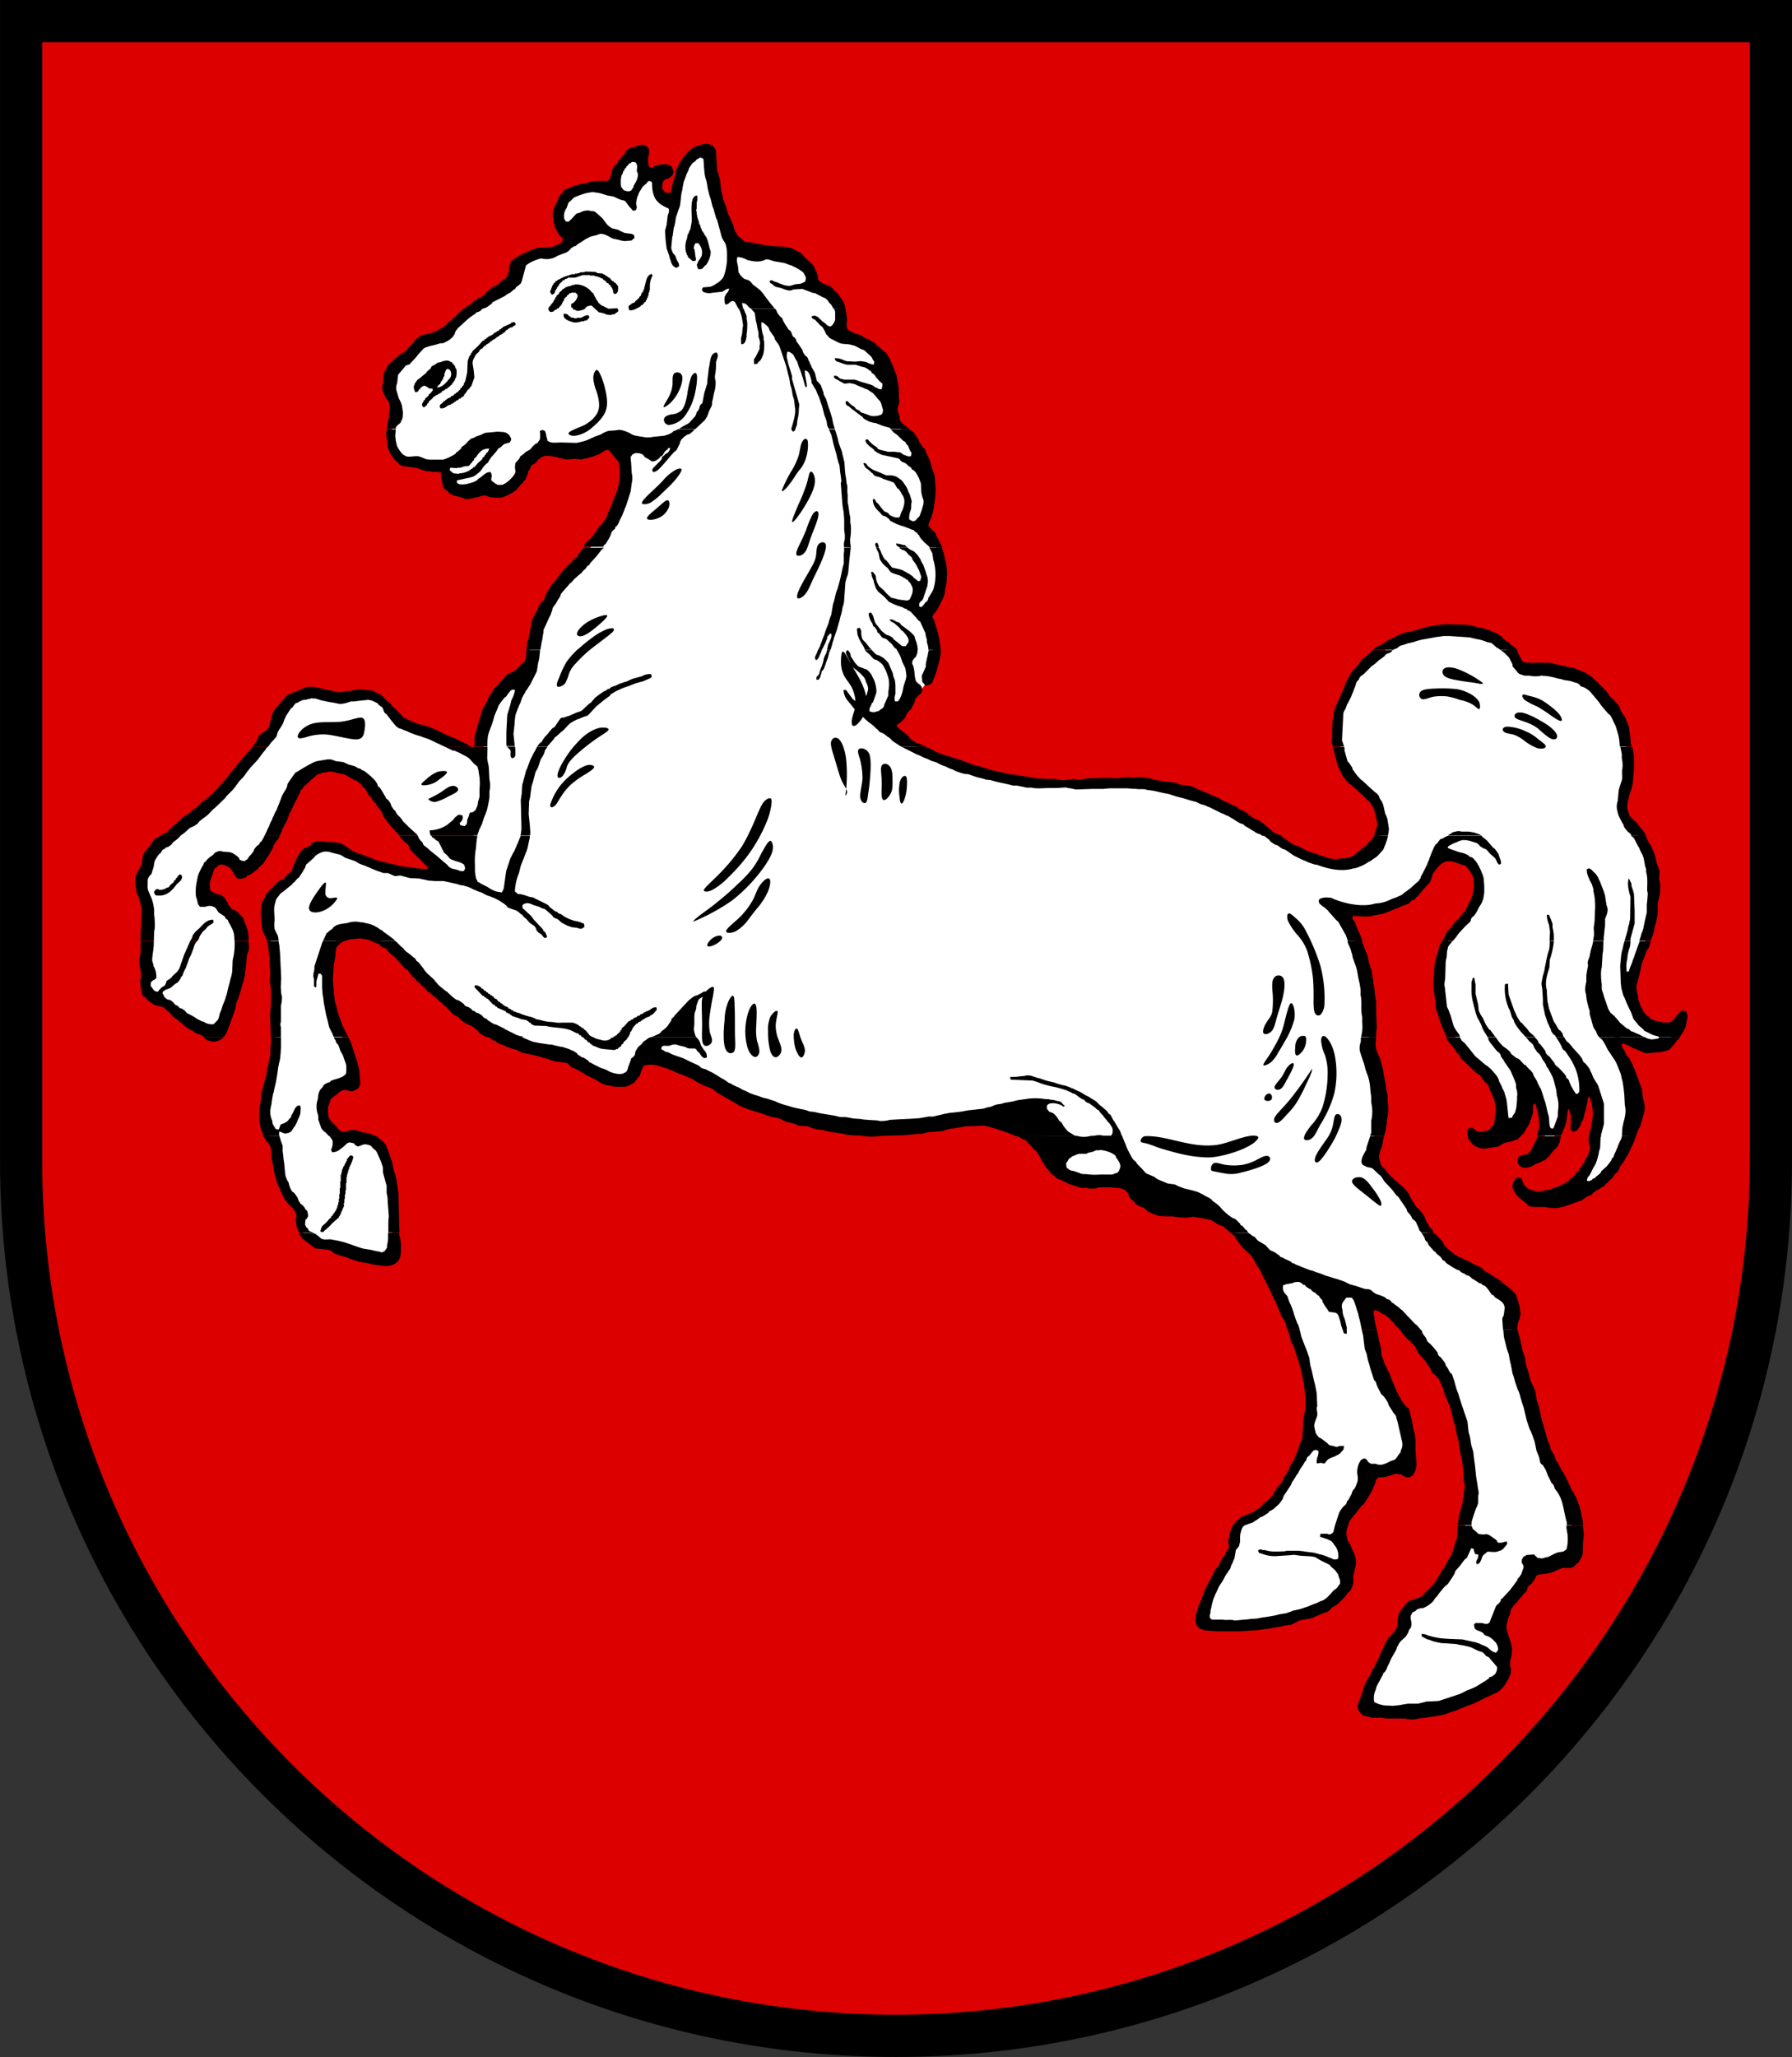 <svg id="Ebene_1" data-name="Ebene 1" xmlns="http://www.w3.org/2000/svg" viewBox="0 0 588.72 675.61"><rect x="0" y="0" width="588.72" height="675.61" fill="#333333" stroke="none"/><defs><style>.cls-2{fill:#fff}</style></defs><path d="M294.34 675.22C132.16 675.22.66 543.74.66 381.54V1H588v380.54c0 162.2-131.47 293.68-293.68 293.68" transform="translate(.01 -.28)" fill="#d00"/><path d="M588.71 381.54c0 162.57-131.79 294.35-294.37 294.35S0 544.11 0 381.54V.28h588.71v381.26M294.34 662c154.93 0 280.52-126.6 280.52-281.52V14.14h-561v367.4C13.83 536.46 139.42 662 294.34 662z" transform="translate(.01 -.28)"/><path class="cls-2" d="M106.64 316.11L108 326.5l2.08 9 4.92 11.1 1.38 5.54-2.1 2.77-5.54 2.77-2.77 4.15 1.39 7.62 3.46 4.16h4.85l7.62 2.1 4.16 8.31 2.08 15.22-1.41 11.76-1.41 1.38-11.08-.69-10.39-3.46-5.54-2.77-.7-2.76v-2.77l-.7-2.08-3.43-4.85-4.16-13.16-2.71-8.32-1.31-7.62 4.07-21.46-.76-16.63-1.38-21.46.71-8.35 2.77-4.85 5.54-5.54 4.85-6.24 6.93-1.39 10.39 4.87 12.45 2.77 15.25 2.08h6.93l.69-10.4 3.46-15.93v-13.12l1.41-13.16 6.22-11.09 6.21-3.46 2.78-12.45 5.54-10.39 9-11.78 11.08-15.25L205 157.5v-8.31l-4.85-4.19-7.62 2.77-9-.7h-4.13l-5.54 3.47-2.08 2.77-4.16 6.93-5.62.76h-5.5l-6.23-.69-4.16-4.16-2.07-3.46-9-1.39-3.46-1.38-2.79-6.24v-11.8l-2.08-6.24 4.87-6.23 7.62-6.93 6.91-2.75 5.55-5.54L162 97.26l7-6.26 2.08-4.85 4.16-2.1 5.54-1.39 5.55-2.77 1.38-2.77-3.5-4.12v-6.23l3.47-4.15 7.62-1.39 6.23.7 4.85-2.08 5.54-3.47 2.1.7 2.08 4.15 2.75 4.85 2.79-.69 2.08-9.7 4.83-5.54 2.79.69 2 4.16 2.1 11.76 3.46 9.7.7 4.85 4.18.69 9.7.69 9.7 3.49 2.82 6.23 6.91 4.85 3.46 6.23.7 6.93 6.21 2.07 9 10.39.69 11.8 2.77 6.23 8.26 11.76.69 7.62-1.38 10.37.69 4.85 4.2 5.49.69 10.4-2.08 6.93-2.08 5.54L306.8 215l-.69 6.23a19.63 19.63 0 0 1-4.16 6.24c-2.58 2.34-9 9.7-9 9.7l1.38 4.85 13.16 6.93 18.71 6.23 21.46 2.08h33.26l15.93 5.54 13.86 6.93 13.83 9 13.86 5.55 7.62-2.08 7.62-6.93v-7.62l-2.77-5.54-8.31-9-2.77-9.68v-9l6.21-13.9 11.08-8.31 21.5-4.85 13.14 3.47 6.24 5.54 2.77 3.46 6.23-.69 11.78 3.46 9 6.93 4.85 7.62 2.08 11.09-.67 11.07-1.38 6.23 3.46 6.24 6.24 9.7 2.05 12.51-4.15 16.61-3.47 10.39v9l4.16 5.54 5.54 3.47 4.16.69-6.93 4.85-8.31-2.08-5.54-2.77 2.08 5.54 2.77 6.93 2.56 11.76-2.55 11.07-4.16 7.64-10.4 9-2.75-.7 4.83-10.39 2.08-8.32v-10.41l-2.75-6.91-2.08 6.91-1.46 2.77-4.13-6.91-.7 7.62-1.38 5.54-2.08 4.87-2.08-1.41-.7-5.54-2.08-8.31-3.46-4.85-.69 4.85-1.39 9-5.54 2.77-.69-5.54-1.39-7.62-4.83-6.91-6.24-6.93-6.91-11.76-1.41-11.11.7-6.91 4.16-9 6.23-7.6 2.08-6.93-2.08-8.31-6.23-2.77-4.16.69-4.83 6.93-6.95 6.91-9.7 3.47h-9l-3.46-.7 5.54 10.39 3.46 11.78 1.39 16.63.69 12.47 3.46 11.08-3.46 20.09 4.87 5.55 8.29 11.08 6.91 9.68 6.24 6.93 9 4.85 8.31 5.54 2.08 4.16.69 9.7 2.77 11.78 4.16 14.53 6.29 16.63 4.83 11.78 2.79 13.84-3.46 5.54-9.7 2.77-2.79 4.16-9 11.78v5.54l1.38 5.54v9.7l-13.8 6.87-13.17 4.16H455l-6.26-2.08 1.39-6.91 6.24-12.47 4.16-6.23v-4.16l4.83-4.16 5.54-3.46 9.7-15.25 2.77-25.61-5.52-20.79-6.85-13.15-6.91-9.7-13.17-11.08-11.08-4.16-17.33-6.93-10.37-6.23-13.16-11.09L382.3 393l-10.39-8.31-6.24-7.62-10.38-2.07h-7.62l-13.84-5.54-13.16-2.77-13.17 2.77-21.46.7-24.23-2.79-22.87-9-15.94-7.63-12.47-3.46-2.08 4.15-4.85 4.16-6.23-2.08-9.7-5.54-6.93-1.38-15.24-4.85-18-12.47-11.09-11.09-13.15-10.38-10.39-1.39L108 312l-1.38 4.15" transform="translate(.01 -.28)"/><path d="M483.44 501.28a1.26 1.26 0 0 0 .06.34l.35.83 1 .83.51.51.51.35 1.68.14.67-.16 1 .32 2.38 1.66.5.86c1.62.16 1.79-.29 2.88-.37a2.18 2.18 0 0 1 .16.83l-1.31 1.58-.69.5-.67.19c-1.46.75-3.11 0-4 .35l-.51.51-.67.51-.32.5-.35 1-.32.67-.32.51-.86.34a2.19 2.19 0 0 1-.16-.85l.16-.51a2.63 2.63 0 0 0 .5-1.86l-1-.16-.18-.51c-.53-.93.27-1.28-1.2-1.33l-.16.5-.32.69-.83 1.86-.83.67-.51.69-.5.67-.51.67-1.23 1.39-.34.51-.18.67-.5.85-.34.51-.32.5-.35.51-.32.45-.32.5-1.18 1-.83 1-.67.83-.51.67-.32.51a4.2 4.2 0 0 0-1.18 1.52 9.53 9.53 0 0 1-3.36 2.37l-1.34.19-.83.34-.51.51c-.61.39-.93.11-1.17 1-.91.9.24 2.53-.16 3.89l-.18.67-.48.51-.35 1-.48.83-.35.51-1.66 1.52-.51.69-.32.67-.34.51-.16.67-.35.67-.67 1.18-.5.85-.5 1-.18.5-.48 1-.35.67-.16.5-.32.67-.35.51-.48.35-.18.67-.34.5-.67 1.34-.5.86-.51 1-.34 1.18a6.6 6.6 0 0 0-.46 3.89l.51.32.83.34.51.16.66.18.7.16 2.85.14 2-.18 1-.18.83-.16 1.34-.19h3.2c.8-.22 1.94-.45 2.7-.69l4-.18 4.71-1.54 2.53-.86.67-.34.67-.34 1-.51 1-.35.83-.34.69-.35.66-.34.51-.34.85-.51.5-.34.85-.51 1-.69.34-.5.61-.11.5-.34.67-.51c.3-.35 1-1.94.5-2.55l-.86-1-1.17-1.34-.34-.51-.51-.32-.51-.18-.86-1-.5-.34-1.5-.5-.67-.34-1.36-.67-1-.32-.83-.18-.69-.16-1-.16-.83-.16-.85-.18-4.72-.3-.85-.16-.67-.16-.85-.18-.51-.16-.83-.34-1.18-.34a10.3 10.3 0 0 0-1.52-.83v-.83a4.32 4.32 0 0 1 2 .48l.69.18.51.16.67.16 1.68.34 1.34.16 2.35.16 4.07.15 4.55 1 1.34.48.69.35.83.32.67.34c1 .64 1.55 1.66 3.06 1.86l.51-.69c.35-.35-.1-1.68-.19-1.86l-.35-.67-1.17-1.17-.85-.67-.67-.34-.67-.18-.51-.32-.35-.51-.51-.32c-1.1-.59-2.08-.58-2.35-1.5l-.18-1a3.8 3.8 0 0 0 .51-.51h2.18a4.63 4.63 0 0 0 1.7.32 1.26 1.26 0 0 1 .67-.34l2.14-5.41.35-.5.48-.35.7-.83.14-.69.5-.34 2.35-2.53.67-.86.51-.67 1-1.36.34-.5.16-.51.5-.51.35-.51.32-.5.51-1.5c.61-1.22-.21-1.75-.37-2.21v-1a5.21 5.21 0 0 0 .5-.83c.27-.3.75-.38 1-.69l2.53-.19 1.2 1.18h.48a2.8 2.8 0 0 0 2-.18l1-.18 1-.51.67-.35.66-.32 1-.35 1.34-.18.51-.18.83-.67a13.41 13.41 0 0 0 .32-4.72l-.35-2.19v-.85H520l.06.83a9.19 9.19 0 0 1 .18 3l-.18 1.7L520 509v1.36l-.18.67-.16.5-.34.67-.51.86-.32.5-.51.34-.83.85-.51.35-1 .16h-2.35l-2.85 1.2-.67.34-1 .16c-1.14.35-2.82.29-3.87.7l-.32.51-.35.67-.32.67a1.32 1.32 0 0 0-.67.85l-.67.51-.51.51-.32.51v.5l-.51.85-.5.34-.67.85-1.17 1.34-.34.51-1.18 1.2-.34.51-.34.48-.34.51-.35 1.71-.51 1-.16.69-.16.67a5 5 0 0 0-.14 2.69l.16.51.34 1.17.19.51.67 2.18.18.86c.34.53 0 3.28-.14 3.7l-.16.51-.16.5v1.86a3.87 3.87 0 0 1-.16 3.2l-.16.51-.51.85-.66 1.18-.34.5-.34.51-1.17 1.18-.67.51-.51.34-.66.18-.93.5-4 1.87-.67.34-1.34.67-.51.19-.51.16-.51.18-.48.16-.67.35-1 .34-.83.35-1.18.51-1.18.34-1 .35-1.34.5-.67.19-.83.16-1 .18-1 .16-1.34.19-1.18.18-1.18.16-1.5.18a8.15 8.15 0 0 1-4.55 0h-5.91l-2.35-.32-1 .16-1.87-.15c-.77-.22-1.89-.53-2.69-.67-.45-.69-1.25-1.15-1.54-2-.48-1.47.67-3.57 1-4.37l1.15-3.73.35-.67.32-.67.34-.69.5-.67.34-.51.16-.66.67-1.18.34-.51.67-1.36.34-.67.34-.67.51-1 .16-.51.32-.85.32-.67.35-.67.5-1 .16-.51.34-.67.5-.85.35-.51.83-.67.67-.85.5-.67.51-.67.32-1 .32-3.38.34-1 .34-.5.5-.51.34-.51.51-.67a8.77 8.77 0 0 1 1.68-1.68l1-.35 1.86-.53.83-.34.51-.34.5-.69.51-.5 1.34-1.18 1-1.18 1.17-1.36.22-.55.18-.5.5-.51.5-.67.16-.67.35-.51.32-.51.51-.34.16-.67.51-.85.64-1.18.35-.51.5-.83.34-.69.67-2.19.16-.51.16-.51.16-.67.35-.83.16-.67.14-2.86.15-1h4.51m-40.56 0l-.18.38-.32 1.18a4.35 4.35 0 0 0 .18 2.51v.61l.35.67.5.51.18.67.34.67.18.51.34.67.18.51.35.67.16.48.34 2-.16 1.18-.16.67-.4 1.79c-.48 1 0 2.47-.3 3.55a8.62 8.62 0 0 1-1 2.35l-.67.51-.51.69-.32.51-2.37 2.35-.48.35-.51.34-.51.35-.5.16-.82 1-.51.35-.51.34h-.51l-.67.34-.51.18-.67.34-.5.18-.85.34-.67.35-1.17.34-3 .51-.51.18-.67.35-2 1-1.87.19-.67.16-.51.18-2.35.35-.85.18-.83.16-1.52.18-1.33.19-1.18.16-3.2.19-2.88.18h-6.95l-2.18-.15-2-.16a11.82 11.82 0 0 0-1.38-.51l-.51-.32-.67-.67-.34-1a1.94 1.94 0 0 1 0-1.5v-1l.19-.67.16-.51.16-.51.16-.51.32-1 .35-.67.16-.51.34-.83.5-1.18.34-1.18.34-.69 1.31-2.71.35-.5.32-.67 1.34-2.71.34-.51.48-.41.34-.51.34-.51.34-1 .67-1.2.5-.34.35-.67.16-.69.32-.5.51-.34a3.61 3.61 0 0 0 0-2.19 3.11 3.11 0 0 1 .32-1.86v-.85l1-2.86.16-.24h37.93z" transform="translate(.01 -.28)"/><path d="M498.61 437.08a1 1 0 0 0 .06.24l.16.83.16.67.19.51.16.67.53 2.35.16.83.18.67.16.51.19.67.35.85.34 2.35.18.69.16.48.16.51.19.51.16.58.19.67.18.67.16.67.16.67 1.55 3.36.51 3 .16.67.19.51.16.5.18.51.18.51.51 2.85 2.24 7.92.5 1 .53 1.86.35.67.32.51.35.5.5 1.52.35.67.5.5.19.67.32.51.35.67.34.67.35.51.32.48.35.67.34.69.69 1.34.18.5.5 1 .35.83.34.67.51.55.18.67.34.5.51 1 .18.51.16.5.34.85.18.5.18.51.69 3.36.18.51.13 1.87h-5.35v-1c-.9-2.88-1.09-6.31-2.42-8.75l-.34-.67-.34-.51-.5-.67-.35-.48-.35-1-.34-.51-.5-.48-.18-.51-.34-.67-.51-1-.19-.51-.32-.83-.35-.85-.34-.5-.51-.85-.5-.34-.35-.5-.35-1.68-.18-.51-.5-1.18-.18-.5-.53-2.53-.16-.67-.18-.51-.18-.5-.16-.5-.34-.85-.34-.85-.35-.67-.35-1-.16-.51-.18-.51-.18-.51-.32-1.17-.69-3-.18-.67-.18-.5-.16-.5-.18-.51-.34-1.18-.35-1.34-.35-1-.34-.67-.34-1-.16-.5-.18-.51-.18-.51-.16-.67-.19-.67-.16-.51-.18-.5-.18-.5-.16-1-.19-1-.16-.83-.19-.67-.16-.83-.34-1.87-.18-.5-.16-.51-.19-.5-.16-.51-.49-2.04-.34-1.34c-.06-.16-.16-1.31-.27-2.59h4.75m-31.79 0l.32.4.19.67.32.51.51.66.34.5.34.86.35.48.67.51 1.36 1.5.68.84.34.5.19.67.32.51.51.34.51.66.67.85.34.5.18.67.35.51.32.51.53 1 .34.51.5.37.67 2 .16.5.54 2 .16.51.51 1.34 1 3.2 2.06 6.05.34 3.2.19.83.16.51.18.83.35 2.21.18.67.16.5.16.51.19.67.18 1.68.18 1.36.16 1.15.37 3.54.18 1.36.19 1 .16 1.18.18 1.17a3.36 3.36 0 0 1 0 2v2.37l-.32 1-.35.69-.32.83-.83 2.55a5.55 5.55 0 0 0-.38 2.16h-4.51v-.14l.16-.85.16-1.5.16-.86.32-1.17.16-.51.34-1.18.18-.67.16-1 .32-2.37.16-1.17a4.56 4.56 0 0 0-.18-3v-2.19l-.51-4.72c-.42-1.34-.64-3-1-4.37v-1l-.16-.85-.17-.62-.16-.67-.18-.51-.53-2.86-.16-.5-.51-1.68-.18-.83-.18-.87-.16-.67-.18-.67-.18-.67-.16-.5-.19-.51-.16-.5-.35-.67-.16-.51-.34-.85-.53-1-.69-2.39-.34-.83-.34-.67-.69-1.52-.51-.34-.34-.67-.51-.32-.5-.35-.51-.67-.16-.67-.35-.5-.32-.5-.35-.51-.35-.5-.34-.51-.34-.5a.86.86 0 0 1-.51-.67 7.28 7.28 0 0 1-2-2.53l-.32-.5-.35-.85-.34-.5-.67-.5-.69-.85-.51-.34-1-1-.85-1-.34-.5-.34-.67a.73.73 0 0 1-.16-.13zm-14.5 0c.48 2 .8 4.18 1.38 6l.16 2.37.54 1.34.5 1.52.34.67.34.67.34.67.51 1 .19.51.67 1.86.51 1 .34.83.53 1.34.51 1 .34.67.34.67.67 1.18.35.48.35.51.32.51 1.36 1.17.16.67.34 1.68.19.51.18.67.18.83.34 2.19.18.67.16.51.19.67.18 1.68v3.38l.35 4.88-.16 1-.16.85-.35.67-.69 1.1c-.4.23-.42.18-.67.34-1.25.66-2.66-.62-3.22-.83h-.85a.4.4 0 0 0-.5-.18l-.85.18-.5.18-.51.16-1.68.51-2.37.18a4.54 4.54 0 0 0-1 1.2v.51l-.35.83-.32.67-.34.85-.32.67-.51.86-.5.83-.51.85-.34.51-.34.51-.32.5-.67.51-.83 1-.51.67-.35.5L444 499l-.48.67-.35.51-.17.82-.16.3H405l.32-.43a.9.9 0 0 0 .51-.67 2.78 2.78 0 0 1 1.18-.85l.48-.69.51-.34h.51l1-.53.51-.16.83-.34.7-.35.67-.32.48-.35.51-.34.51-.35.51-.32.64-.86 1.18-1 1.18-1 .32-.5.51-.35.32-.51.18-.67.44-.37.35-.83.32-.51.51-.35.66-.85.35-.51.32-.67.18-.67.5-.67.34-.5.67-1 .34-.67.14-.69.67-1.18.51-.83.32-.5.18-.51.34-.69.34-1 .5-1.18.34-1.34.5-1.18.32-.67.19-.51.29-6.4.16-.67a14.48 14.48 0 0 0 .5-4.56v-1.52l-.19-2-.34-2.87-.18-.67-.13-.8-.19-.67-.34-1.86-.37-1.47-.18-.5-.34-1.34-.19-.51-.34-.85-1-3.2-.35-.67a2.74 2.74 0 0 1-.69-1.5l-.34-1.52-.51-1.5-.13-.29h29.29z" transform="translate(.01 -.28)"/><path d="M471 405.15l.21.27.5.35 2.38 2.5.18.67.34.51 1.17 1.18.86.66 1 .85.5.32.51.18.5.5.67.18 1 .48.67.35.51.15.67.34.85.5.67.34 1 .5.51.18 1 .48.85.86.83.67.51.16 1 .66.51.34.51.34.85.51.51.32 1 .67.34.51.5.16a2.38 2.38 0 0 0 1.18 1 16 16 0 0 1 2.72 2.67l.35 1 .67 2.18.18.83.18 1.54.16.67-.16.85-.32 1.18a6.8 6.8 0 0 0-.54 3.3h-4.75c-.13-1.68-.26-3.62-.26-3.62l.16-.51.34-.67.32-2.53-.19-.67c-.48-1.39-2-2-3-2.67l-.51-.67-.5-.18-.51-.67-.34-.5-.34-.51-.85-1-.51-.35-.51-.16-.51-.51-.67-.16-1-.67-.5-.34-.86-.5-.51-.5-.48-.35-.7-.16-.67-.5-.83-.34-.51-.34-.51-.5-.67-.16-1.18-.67-.83-.5-.51-.35-.51-.32-.51-.35-.5-.66-.69-.34-.32-.51-.35-.5-1.36-1.12-.34-.51-.51-.34-1.34-1.5-.51-.65-.2-.7-.51-.34-.34-.5-.18-.67-.5-.85-.35-.5-.22-.3h4.1m-60.89 0l.06.1.67.48.67.51.7.34 1 1.17 2.54 1.52 1.34 1.5.51.32.5.18.67.34.51.34.5.34.51.34.35.5.67.18.51.32 2.19 1 .5.51.67.16.51.34 1.38.51.67.32.5.16.85.35.83.32.51.18.57.13.51.16.83.35.51.16.51.16.5.16.85.34.83.34.67.18.51.16.51.16.51.16.51.18.67.16 1 .32 1.86.67.67.34 1 .5.7.18.48.16.69.16 3 1 1.54.16.67.32.51.51.5.34.51.34 1.52.5.83.32.67.35.53.5.67.16.51.34.34.51.5.32.67.51.69.5.67.51.51.5.51.34 1.52 1.66 1.17 1.18 1.38 1.5.85.67.85 1 .35.45h-6.91a1.13 1.13 0 0 1-.51-.75 1.93 1.93 0 0 1-1.2-1.17l-.34-.5-.51-.35-1-1.15-.83-.67-.69-.51-.67-.16-.51-.34-.5-.34a2.18 2.18 0 0 0-1.7-.5 4.7 4.7 0 0 0-.14 1.52c.37.43.14 1.06.34 1.68l.16 1 .19 1c.11.37.22.78.35 1.2H423l-.4-1.06-.51-1.7-.34-.67-.51-.67-.35-.5-.16-.67-.35-.67-.16-.51-.51-1-.35-1-.32-1-.51-.51-.19-.67-.32-.51-.35-.83-.16-.51-.51-1-.35-.51-.35-.83-1-2-.34-.51-.86-2-.51-.85-.34-.51-.5-.66-.34-.51-.18-.67-.35-.5-.51-.85-.34-.5-2.53-2.35-1-1.18-.5-.67-.51-.67-.34-.5a2.93 2.93 0 0 1-.51-1l-.67-.5-.7-.62h5.85zm-307.4 0l.35.16.67.34.67.5 1.18 1c1.25.53 2.48 0 3.55.3l1.86.34.67.16.67.16 1.17.32.51.19 1 .32 1.38.5 1 .34.51.18.51.16.5.16.67.16 2.19.34.67.16.67.16.86.18 1 .16a.42.42 0 0 0 .51.16l.83-.34.83-1.18v-.67l.18-.85.16-1.18v-2.22h3.68v.86l.18.51.16.67.18 1.84c0 1.94.1 3.86-.64 5.07-1.1 1.75-3.83 2.45-6.42 1.7h-1.15l-1.47-.3-.5-.18-.85-.16-.85-.16-1-.18-1-.15-1-.35-.51-.16-.51-.16-1-.34-.67-.32-.51-.19-.6-.15-.51-.16-2.21-.66-.67-.35-.5-.48-.51-.35a7.49 7.49 0 0 0-1.34-.32l-3.38-.32-.67-.34-1.36-1-.67-.5-.69-.5-1.18-1-.67-.83-.18-.67-.17-.35h4.39z" transform="translate(.01 -.28)"/><path d="M526 373.41c-.06.14-.11.35-.18.54l-.15 3.38-.16.51-.18.5-.16 1-.17.66-.16.67-.16.51-.32 1-.51 1-.32.5-.35.67-.32.67-.34.67-.34.67a2.18 2.18 0 0 0-.83 1.71 2.44 2.44 0 0 0 .67.16l.83-.35.51-.5.67-.19.34-.5.5-.34 1-.85.16-.51 1.86-1.68.67-.85.5-.67.34-.51.18-.51.5-.51.18-.67.64-1.36.19-.5.32-.67.16-.51.34-.85.67-1.34.16-.51.13-.51h4.61l-.18.5-.34 1-.34.85-.34.67-.32.67-.35.69-.16.5-.34.67-.34.67-.34.51-.5.85-.34.67-.51.67-.32.51-.67.85-.16.67-.32.51-.35.51-.5.34-.5.67-.51.83-1.17 1-.34.5c-.46.34-.67.19-.85.85a10.13 10.13 0 0 1-1.33.85l-.51.35-.5.32-.69.35-.5.34-.5.35-.34.5-.51.34-.67.18-.67.35-.5.34-.67.51-.51.32-.67.19-.51.16-1.34.51-.83.34-.67.18-.51.18-.51.18-.48.16-.51.18-1 .18c-1.07.48-4.13.06-4.88-.15h-4l-.85-.16-.67-.34-.67-.67-1.2-1-.83-.67a6.65 6.65 0 0 1-2.37-3.36c-.5-1.57 1.18-4.07 2.16-3.38l.69.18.16.5.35 1a5.88 5.88 0 0 1 .67 1.18 2.4 2.4 0 0 1 1 .67l1 .48.7.19.83.16c1 .45 2.72-.13 3.36-.37h.67l.51-.18.5-.16.51-.18.5-.18.51-.16.67-.18 1-.51.67-.34 1.34-.67.5-.35a3.4 3.4 0 0 1 1.5-1.36l1.18-1.52.51-.35.32-.48.18-.51.5-.51.67-1 .34-.51.18-.51.34-.69.5-.83.32-.67.19-.69a3 3 0 0 0 .3-1.86 6.41 6.41 0 0 1-.35-3.18l.08-.24h4m-13.13 0c-.38.8-.38 1.76-.69 2.48l-.51 1-.34.51-.66.51-1.17 1.34-.55.86-1.5 1.34-.67.18-.51.34-.67.34-1 .34-.67.35a5 5 0 0 1-3.7.86l-.85-.34-.85-1.17a9.06 9.06 0 0 1 .16-1.87l.5-.32.85-.35 1.7-.34 1.15-1.2.34-.51.18-.67.5-.83.34-.69.5-1 .18-.51.1-.5h7.84zm-13.19 0l-1.17 1.2-.67.16-.85.35-.5.18-.83.16-.85.18-.67.18-.67.34-.5.35-.85.5-2.53.35-1.86.34-1.18-.16-.67-.16-.51-.16-1-.5-.5-.35-.67-.83a12.28 12.28 0 0 1-1-1.34c0-.27 0-.53-.06-.78zm-45 0l-.39 1.7-.34 1.85c-.29.9-1.26 2.75-.83 4.23l.19.85.16.5.16.51.35.5.51.34.51.67.83 1 1 1.18.51.32.35.51.67.5 1 .85 2 1.83.85 1 .67.83.18.67.67 1.18.51.83.51.83.34.51.46.51.5.32.5.68.67.83.51.67.35.67.16.67.51 1 .35.51.32.67.51.67.51.32.35.83.13.24h-4.07l-.13-.21-.5-.5-.18-.67-.83-1.86-.35-.51-1-.83-.16-.5-.35-.51-.5-.67-.51-.5-.34-1-.35-.48-.32-.51-.35-.51-.35-.5-.34-.5-.34-.51-.34-.51-.34-.5-.51-.34-.51-.67-.51-.67-.51-.67-2.37-2.51-.35-.5-.32-.51-.69-1-.5-.34-2.19-2.09-.67-.18-.67-.16-.67-.16c-.29-.3-1.06-.46-1.18-.67-1.22-1.39.8-4.11 1.15-4.88l.16-1 1.14-3.47h4.56zm-101.06 0a7.79 7.79 0 0 0 4.64.06h.86l.16-.06h9.28l.32.85.35.85.51 1.17.34 1 .5 1 .35.67.35.67.34.69.34.5.34.51.85.67.35.67L375 384l1.52 1.66 2.72 1.17.66.51.51.32 3.22 1.33 2.35.32.67.35.67.32 1.87.67 2.7.66 1.17.34.51.16 1 .51.69.32.54.36.67.34.67.34.83.51.34.48.69.51.51.35 1 .83 1.34 1.51 1.7 1.5.51.34.67.5.85.34.5.34 1.34 1.33.19.51.51.16 1 1.18.51.34.43.75h-5.86l-1.15-1.06-.51-.32-.34-.51-.67-.35-.69-.16-.67-.32-.51-.34-.83-.51-.51-.32-.67-.35-1.7-.32-.83-.16-1-.18-1.18-.16a3 3 0 0 0-1.86 0 17.94 17.94 0 0 1-5.73-.3h-2l-2.69-.16-1.34-.5-.86-.34-.85-.34-.67-.34-.51-.67-.5-.32-.51-.35h-.51l-1.18-.66-.51-.34-.51-.67-1.17-1-.34-.51-.35-.51-.16-.67-.35-.5-.83-.85-1.36-.5-3.18-.32h-3.91a6.69 6.69 0 0 1-4.19.18h-1.54l-.67-.16-.51-.16-.5-.19-2.19-.64-1-.51-.69-.34-1-.48-.48-.19-.86-.32-.5-.34a1.7 1.7 0 0 0-1-.83 9 9 0 0 1-1.7-2l-.69-.51-.18-.5-.34-.51-.34-.67-.51-.5-.35-1-.48-.83-.35-.51-.35-.51-.34-.5-.5-.34-1.18-1.34-1.71-1.84-.67-.16-1-.51-.51-.32-.82-.37h19.77zm-230.41 0l.93.45.34.5.51.34.85.67.67.83.35.51.18.67.34.67.34 1 .5 1.54.19.5.16.5.19.51.16.67.34 1.86.34 1 .19.51.35 1.34.16 1.34.18 1.17.18 1.18.19 1.34.21 9.09v.69l.14 2.85h-3.68v-3.33l.16-2-.38-4.88a9.28 9.28 0 0 0-.34-2.69v-2.37c-.43-1.44-.8-3-1.2-4.37v-1.52l-.16-.67-.19-.51-.16-.5-.34-.85-1.2-2.69-.35-.51-1-.83-.53-.67a4.8 4.8 0 0 0-2.35-.5l-1.86.69-.51-.16-.51-.34-.32-.5-1.52-.35-.85.35-.83.85-.85.67-.67.51-.5.34a3.8 3.8 0 0 1-2 .53 5.29 5.29 0 0 1-.34-.85 5.21 5.21 0 0 0 .48-3 12 12 0 0 0-1.12-1.54zm-31.48 0a25.7 25.7 0 0 0 1.07 3.3v1.86l.15.95.16 1.66.19 1.18.18 2 .18 1.86.16.67.5 1.22.34.48.17.52.12.51.18.5.16.51.35.67.32.5.55.31.53.67.34.51.34.5.34 1 .35.51.32.5.7.51.67.83.18.51.5.32a4.5 4.5 0 0 1 .35 2 1.44 1.44 0 0 0-.35.67l-.48.34-.16 1.7a1.28 1.28 0 0 1 .34.67l.67.67.18.5.5.34.51.16.34.18h-4.41l-.16-.32-.35-.67-.32-.83-.19-1.18-.18-1.09a2.89 2.89 0 0 0 0-2.37l-.69-1.18-.35-.5-1.34-1.17-.51-.67-.51-.67-.32-.51-.4-.7-.18-.67-.34-.67-.48-.52v-.5l-.34-.67-.5-1-.54-1.84-.16-.67-.18-.51-.16-.67-.37-2.19-.16-1-.18-.69-.18-.83-.19-3-.16-.67-.18-.51-.34-.67-.51-.51-.67-.83-.3-.61-.34-.5v-.13h5.2z" transform="translate(.01 -.28)"/><path d="M359.27 373.41l.32-.11a5.66 5.66 0 0 1 2.88 0H365l.34-.51a3 3 0 0 0 0-2.19l-.51-.83-.35-.51-.5-.51-.51-.67-.85-1-.32-.51a6 6 0 0 1-1.38-1.68 1.27 1.27 0 0 1-.67-.34l-.51-.5-.5-.34-.67-.5-.69-.51-.86-.32-.48-.35-.35-.5-.5-.16-.85-.5-.67-.51-.67-.51-.51-.32-.69-.16-.5-.34-.85-.34-.67-.34-1.68-.5-.67-.18-.51-.16-.7-.16L345 357l-.67-.16-1.18-.34-.51-.16-.51-.16-1.34-.51-.51-.16-1-.32-7.25-.3-.18-.85c.67-.13 1.94 0 2.71-.18l2-.19a3.34 3.34 0 0 1 1.52-.16l.83.14.51.19 1 .32.51.16.67.16 1 .34 1 .34.67.18.67.16.67.16.69.16.5.18 1 .32 1.18.34.86.16.5.18.51.16.5.18.67.32.51.16 1 .51 1.47.67.85.51.51.34.66.34.67.32.51.35.51.32.86.51.5.32 1.18 1.18.85.67 1.54 1.33c.43.48.43 1 1.17 1.18a1.58 1.58 0 0 0 .34.67l.51 1 .35.5.51.83.51.87.5.83.34.5.35.85.35 1h-9.29m181-32.51l.26.11.67.34.67.16c.56.34 2.51-.1 3-.19l.14-.42h6.91l-.14.22-.34.51-.51.32-.32.51-.51.69-1.82 2-.69.16-.5.18-.85.18-.85.18-2.35.18-2.19.18-.67-.16-3.89-1.66c-1.3-.67-2.1-1.28-3.55-1.33a3.52 3.52 0 0 0 1 2.35l.34 1 .34.5.34.51.51.34.18.67.51.83.35.67.16.51.51 1 2.4 6.56.16 1.68.35 1.86a8.57 8.57 0 0 1 .35 3.7l-1.32 4.75-.5 1-.32.69-.35.83-.3.86h-4.61v-.16l.13-2.53.19-.85.16-.83c.42-1.41 1-3.83.48-5.57l-.19-3.55-.19-1.84-.16-1.18-.19-1.18-.34-1.34-.29-1.35-1-2.51-.35-.85-.34-.67-.5-.85-.35-.51-.35-.48-.32-.51-.35-.51-.34-.5-.34-.5-.34-.67-.34-.67-.35-.67-.51-.85-.51-.67-.67-.5-.16-.19h14.92zm-60.64 0v.1l.34.67.34.5.83.66.7.86.83 1 .51.67.67.83.67.85.51.5.67.51 1.54 1.34.83.66.51.34 1.2 1 1.18 1.34.67.83.34.51.35.67.16.67.35.67.51 1 .16.51.35.67.32.67.7 2.34.18 1.18.53 5.07 1.18-.19.16-.5.34-.51a2.72 2.72 0 0 0 .66-1.52l.19-.51.3-3.2c-.18-.71 0-.67 0-.67a6 6 0 0 0-.37-2.86v-1.17l-.34-1-.34-.85-.35-.85-.32-.67-.19-.5-.32-.67-.35-.51-.35-.5-.34-.51-.34-.5-.51-.67-.32-.67-.51-.67-.35-.51-.18-.67-.34-.51-.67-.48-1-1.18-.51-.67-.67-.83-.35-.51-.34-.51-.16-.67-.24-.37h2.66l.29.35.32.51.51.67 1.2 1.34.67.51.5.32 1.18 1 .51.85.85.67.85.67.51.16.51.32 1.52 1.68.51.16.34.51 1.5 1.5.51.67.19.67.51.85.34.5.34.69.34.83.53 1 .32.5.19.51.16.51.34 1 .18.67.16.51.18.51.18.51.16.5.37 1.52.16.83.18.69.16.67c.58 1.2.1 3.76.88 4.53l.67.18.34-.51 1.31-3.54v-1.54a11.13 11.13 0 0 0-.35-5.38l-.19-1.86-.16-.51-.51-2-.16-.51-.19-.67-.35-.83-.5-1-.38-.64-.35-.67-.51-.67-.32-.83-.53-.85-.51-.67-.5-1-.51-.83-.67-.51-.35-.5-.35-.51-.32-.5-.35-.85-.34-.5-1-.85-.67-.83-.48-.48h3l.7.8.34.5.16.51.69.67.51.67.67.83.35.51.16.67.51.67.83.66.51.69.51.66.51.67.18.51 1.52 1.34 1.54 1.66.5.67.18.69.5.34.34.5.19.67.32.67.19.51.32.5.35.67.34.51a6.29 6.29 0 0 1 .51.83h.67a2.37 2.37 0 0 1 .5-.67c.15-5.89-1.9-9.43-4.26-12.79l-.51-.67-.51-.34-.35-.51-.21-.55-.5-1-.51-.85-.35-.5-.32-.51-.16-.26h2.63l.06.08.5.83.34.51.67.5.86 1 .67.85 2 2.18.53.67.32.5.19.51.32.67.51.32.85 1 .34.5.35.51.16.5.51 1 .18.51.34.83.34.51.51.83.34.51.35.67 1.89 5.89v6.74c-.35 1.23-.67 2.54-1 3.79h-4l.1-.27.32-1.18.35-1 .13-1.34a14.09 14.09 0 0 0-.7-9.11c-.87.74-.42 1.22-.67 2l-.16.67-.16 1-.16.67-.19.5-.16.51-.16.67-.16.85-.16.51-.16.51-.51.51-.16.83-.34.69c-.66.88-.82 1.33-1.5 1.5l-.85.18a3.42 3.42 0 0 0-.67-.83l.15-4.21a14 14 0 0 1-.53-2.37l-.48.18-.51 3.87-.16.51-.32 1.18-.35.67-.32 1-.5 1a1.06 1.06 0 0 0-.14.26h-7.84l.22-1.2a5.34 5.34 0 0 0 .48-2.87c-.19-.8 0-1.46-.18-2l-.16-1.17-.88-3.2H504c-.72.85-.16 2.19-.46 3.22l-1.18 3.54-.34.5-.34.51-.34.51-.66 1.18-.35.5-.5.35-.18.16H482.1a7 7 0 0 1 0-1.92 2.19 2.19 0 0 1 1.68-.69c.45.58 1.86 1.75 3.2 1.33l.86-.16.67-.18.67-.35.48-.32.19-.51.67-.51.32-.5v-.37l.16-.51.16-1.86c.8-3-.45-6-1.55-8.08l-.53-1.52-.32-.5-.35-.5-.51-.35-.67-.83c-.51-.72-.9-1.76-1.87-2a39.81 39.81 0 0 1-3.73-3.52l-1.52-1.33-.34-.51-.16-.67-.87-.67-.32-.5-.19-.51-.51-.5-.32-.51-.85-1-.69-.83-.35-.51-.32-.67-.08-.27h4.41zm-27.55 0l-.22 2.77.19 1 .16.5.16.51.19.5.34.67.34.85.18.5.16.51.18.83.16.51.19.67.18.67.34 2.19c.58 2 .64 4.42 1.22 6.4v2.19l.19 1.5a15.16 15.16 0 0 1-.48 4.74v.67l-.32 2.35-.18.67-.16.51-.16.67v.1h-4.65l.37-1.07v-3.89a13.38 13.38 0 0 0 0-6.07v-1.86l-.19-1.34-.28-2.84-.18-1-.16-.67-.19-.67-.16-.51-.35-.83-.16-.51-.18-.51-.18-.67-.16-.67-.18-.67c-.46-1.33-1-2.82-1.38-4.21a5.78 5.78 0 0 1 .34-3v-1.18a1.63 1.63 0 0 1 .11-.24zm-280.57 0l1 .5.51.18.67.32 1.34.51.69.16.85.16.83.16 1.34.18.85.16 1.71.16.67.16.67.18.67.16.83.16.85.14.5.18.51.16 1 .32.67.35.51.16.83.5.51.34.34.5.53.29.67.5.69.18 1 .64.51.35.34.51.5.16 1.18.67.69.32 1.34.67 1 .34.83.32.67.35c.83.59 4.21 1.57 5.25.64 1.14-.34 1.07-1.3 1.47-2.37l.19-.5.32-.86.32-1 .85-.67.34-.51.16-1 .34-.67.34-.51.34-.51.85-.67.83-1 .58-.38.67-.51.5-.34.88-.29h14.68l.11.21.51.51.34.5.34.67.18.67.34.67.35.51.32.5a3.06 3.06 0 0 1 1 2.51 2.45 2.45 0 0 1-1 .19c-.18-.22-.54-.34-.67-.51l-.55-.79-.35-.51-.67-.51-.18-.48-.5-.35h-1.86l-.67-.16-.67-.35-1.34-.32-.7-.16-.5-.18a3.06 3.06 0 0 0-2.35.19c-1.44.43-2.82-.59-3 1.18l1.68 1h.51l1 .51.67.32 3.36 1.17 1 .48 1.34.67 2.21 1 .67.34.5.5.53.35.67.16.51.16 1 .5 1.36.67.5.32.87.51.51.34.83.5 1.18.67.51.34.67.51.83.32.51.34 1.34.66.51.18.69.34.51.34.67.32.5.18 1.7.85.51.16.83.32.67.18.51.16.85.32.5.19.51.16.57.11.67.16.51.18.51.16.51.16 1 .34.69.34.83.32 1 .34.51.16.67.18.67.18.51.16.51.16.51.16 1.52.34 2.51.5 1.38.5 1.68.16c2.48.74 5.75.9 8.26 1.65h1.68l1 .16 1.86.34 2.35.16.85.16 1.68.14 3 .18c1 .42 3.42 0 4-.21l3.2-.18 4-.19 2.53-.18 3-.53h1.52l.67-.18 1.54-.35.67-.16.67-.18.83-.13.83-.18 3.2-.34 1.34-.19.83-.18 1-.16 4.88-.54.51-.16.5-.18 1.68-.35.67-.34 1-.34 1.34-.18.67-.18.51-.18 2.21-.34.83-.19.67-.16.67-.18 2.53-.35a19.64 19.64 0 0 1 6.56 0h1l.67.19 1.34.15c.67.37 1.34.19 1.86.51l.51.32.35.51.67.51-.51.32c-.74-.93-4.64-1.92-5.39-.3v1l.85 1 .67.16.85.48.8.87.34.5.51.86.67.48.35.51.35.67.5.67 1 1.18.51.32.86.51.51.34.67.32a.69.69 0 0 0 .22.11h-19.77l-1.89-.8a70.64 70.64 0 0 0-8.44-2.66H322l-2.88.18h-2l-.85.19-.83.16-1.18.18-.85.16-1.5.19-.67.18-.51.16-.51.18-.67.18-4.21.35-1 .18-.67.18-.83.16a1.3 1.3 0 0 1-1 0l-1.34.16-1.7.18-2 .19h-1.18l-6.56.19a15.7 15.7 0 0 1-6.24-.13h-1.86l-2.76-.23-.67-.18-.51-.16-3.36-.5-1.87-.32-.67-.16-.51-.18-2.51-.32-1-.32-1.86-.67-2.69-.16-.51-.16-.67-.34-1-.34-.83-.16-.69-.16-.51-.18-.5-.16-.51-.16-.5-.35-.67-.32-.51-.16-2.54-.5-.5-.18-1.34-.5-.51-.16-.5-.18-1-.32-.51-.18-.67-.16-.51-.18-.51-.16-.67-.16-.83-.34-.85-.34-.5-.16-1.18-.5-.51-.35-.86-.48-.83-.51-1.18-.67-1.17-.66-.85-.51-.86-.5-1.17-.67-.51-.34-.51-.5-.5-.34-.51-.34-1.54-.5-.83-.34-1-.5-.67-.34-.67-.34-.69-.5-.51-.34-.67-.34-.67-.18-.67-.32-.69-.34-2.69-1-1.36-.67-1-.34-.67-.34-.51-.16-2.19-.66a8.26 8.26 0 0 0-5.06-.14l-.34.69-.34.67-.32 1-.19.5-.13.51-.51.5-.35.51-1 1.2-.51.32-1.66.85-.87.19h-3.2l-.83-.16-.85-.18-1.68-.32-.86-.34-.83-.5-.51-.34-.85-.51-.67-.32-.67-.35-1-.48-1-.51-.51-.34-.83-.5-.85-.5-1.36-.67-.83-.32-.51-.35-.85-1-.67-.18-3.54-.48-.67-.18-.51-.16-1.36-.51-1.34-.32-.51-.16-1.68-.5-.67-.16-.86-.18-3.19-.66-.69-.34-.67-.34-.67-.34-1.86-.5a10.75 10.75 0 0 0-1.36-.48l-.5-.35-.85-.32-1-.34-.67-.34-.53-.5-.67-.16-.51-.35-.67-.5-.66-.34-.37-.22h11.8zm-57.11 0l.5 1 .34.67.51 1.68.19.51.67 2 .18.51.16.51.18.5.16.5.19 1 .16.5.16.51.19.5.35 5.06a10.56 10.56 0 0 0-.48 1.18l-.67.51-1 .5c-1 .53-2.43-.62-3.71-.14l-1 .51-.67.69-.5.32-.67.51-.85.69-.34.67-.16.67-.32.85c-.64 1.22 0 3.36 0 4.23a3.48 3.48 0 0 1 .85 1.17l1.47 1.28.5.67a3.64 3.64 0 0 0 1.68 1.34h.67l.86-.18a6 6 0 0 1 3-.35l.5.18 1.34.48 2.35.34 2 .9H108c-.34-.4-.7-.77-1.07-1.17l-.51-.32-.86-1-1-2.85v-1l-.16-.83a7.39 7.39 0 0 1 0-4.91l.16-1.5.32-1 .34-.67.67-.67.5-.85.51-.35.67-.34.67-.18.5-.5 1-.35 1.18-.34.51-.18.83-.34a4.38 4.38 0 0 0 1.34-1l.16-.69v-2.18l-.38-1.16-.18-.5-.2-.5-.16-.5-.16-.51-.35-.67-.51-.85-.34-1-.16-.51-.34-.67-.51-.51-.19-.67-.51-.83-.16-.32h4.74zm-22.1 0v3.26l-.15 2.37-.16 1.52-.16.83-.16.51-.16.85-.16.83-.16 1.18-.2 1.37-.34 2-.16.67-.16.69-.16.67-.32 1.5-.18.51-.32 1.87-.18 1.34-.16.83a6.62 6.62 0 0 0 .37 4.56l.18 1.17 1 1.68 1 .16a16.76 16.76 0 0 1 .66-1.68l.51-.18.85-.34.5-.35.51-.32.32-.51.67-.69.16-.67c1-1.28 1-3.09 2.69-3.22a1.59 1.59 0 0 1 .35 1l-.16 1.87-.18.5-.34.85-.34.67-.16.5-.34.69-.34.67c-.85 1-1 1.94-2 2.21-.32.32-.1 0-.51.16-1.12.43-1.65-.35-2.69-.5a4.42 4.42 0 0 0 0 1.44h-5.2l-.16-.55-.32-1-.35-.67-.18-.83-.34-2.7v-1.34a18.09 18.09 0 0 1 .51-4.4l.13-2.35.18-.67.16-.67.18-.67.16-.69.18-.5.5-2 .32-1 .32-2.19c.38-1.3.61-3.06 1-4.39v-2.7a11.8 11.8 0 0 0 .18-3.11zm-18.74 0l-.64.51-.5.34a4.34 4.34 0 0 1-3.89.35l-.67-.32-.51-.35-.4-.53h6.61z" transform="translate(.01 -.28)"/><path d="M501.24 340.9l-1.73-1.9-.51-.67-.51-.67-.35-.5-.32-.51-.35-.67-.18-.67-.34-.5-.34-.67-.18-.67-.16-.51-.19-.67-.51-1-.16-.48a16.07 16.07 0 0 1-1-7.25 2.64 2.64 0 0 1 1-.18l.19 3.54 1.54 4.37.51 1.34.35.67.18.51.67 1.18.35.5.32.5.51.35.69.83.67.67.67.83.34.51 1.54 1.34.32.37h-3m-12.58 0l-.45-.8-.32-.5-.51-.85-.35-.67-.18-.5-.34-.86-.51-1-.35-.67-.32-.51-.55-1.53-.34-1.34-.18-.69-.18-.83a15.77 15.77 0 0 1-.69-5.23v-2l.48-1.52.51.16a9.58 9.58 0 0 0 .35 2v3.2c.29 1 .54 2.35.85 3.38l.18 2 .51 1.18.51.83.35.51 1 2.18.34.5.35.51.32.5.51.34.35.51.51.66.5.69.24.3h-2.66zM214 340.9l.62-.22 1.86-.85.5-.35.34-.5.51-.35 1.17-1 .51-.67.34-.51.34-.51.32-.5.18-.67.5-.35.51-.67 2.66-2.88 1.86-2 .83-.67.67-.51.67-.34.67-.19 1-.5.83-.51a1.44 1.44 0 0 1 1.54 0v.5l-.51.34-2.18 1.36-.35.51-.66 1.86v.69l-.18.67-.32.83-.13 1.09v2.7l-.16 1.7.16.83.18.67.16.51.24.46H214zm321.67-31.51l-.1 1.3-.16.69-.16.5-.16.51-.16.67-.18.69-.16 1.5a10.11 10.11 0 0 0-.15 4.23l.67-.18.32-1 .19-.5.48-1.18.32-1 .34-.83.18-.5.32-1 .18-.51.67-1.84.5-1.36v-.11h3.67l-.5 1.78-.32.67-.51.51-.32 1-.35 1-.16.5-.32.67-.34.86-.67 3-.15.67-.19.69-.16.83-.16.51-.16.51-.16.67c-.53 1.2.13 3.49.35 4.21v.83l.19.51.16.51.34 1 .51 1 .5 1 .35.5.35.51.67.5.51.34.34.51.5.32 1 .35 1.86.48a9.1 9.1 0 0 0 3.2.14l1.34-1 .5-.67.34-.51 1.52-1.7a4.5 4.5 0 0 1 1.68.34l.16.67c.43.74 0 2.26-.13 2.69l-.19 1.36-.32.83-.34.67-.5.86-.34.5-.34.51-.19.29H545v-.1l-.51-.16-1.18-.32-.5-.18-1-.5-.67-.34-1-.48-.35-.51-1.53-1.3-.5-.67-.7-.83-.51-.67-.32-1-.18-.51-.34-.83-.51-1-.86-1.86-.51-1.34-.5-1-.18-.51-.16-.67-.19-.67-.16-.67-.19-1.7-.19-5.55.32-3.38.16-1 .16-.67.19-.67.14-.67.18-.85.16-.51.1-.3h2zm-8.9 0l-.11 3.2-.16.85-.3 4.72c-.42.86-.18 4.59 0 5.23v1.66l.16.69.18.5.18.51.16.67.18.51.34 1 .19.5.16.51.16.5.19.51.16.51.34.67.51.83 1.2 1 1.34 1.52.5.67 1 .83 1 .85.51.34.51.16.67.67.67.16 1 .51.51.16 1 .5.67.34.42.22h-14.8l-.35-.48-.34-.51-.18-.68-.32-.51-.35-.5-.35-.66-1.18-4.21v-1l-.16-.51-.18-.5-.5-2-.19-1-.21-1.7c-.5-1.1-.06-3.19.14-3.89v-2l.16-1.18.16-.85.18-1c.18-.21-.18-1.17 0-1.68l.16-.51.35-.85.48-2.35.16-.51.18-.67.16-.51.27-1.2h3.39zm-16.29 0a28.31 28.31 0 0 1-1.34 6.16l-.14 2.53c-.64 2.11-1.62 4.83-.82 7.43v.83l.18 2.7.19.83.16.85.18.85 1.55 4.19.34.51.34.51.68 1.22.34.51.5.32.36.47.35.5.16.67.29.43h-2.63l-.35-.58-.52-.32-.35-.51-.34-.5-.16-.67-.51-1-.18-.5-.35-.67-.16-.51-.51-1.52-.18-.5-.69-3.38v-1.7l-.18-3c0-.8-.46-1.89-.19-2.86l.34-1.86.18-.51.16-.67.16-.5.16-1 .16-.85.16-.67.18-1 .34-1.52.16-.67.16-.51.18-.5.15-.67.16-2.29h1.38zm-33.29 0l-.93 1.1-.51.69-.16.83-.18.51-.16 2.19-.18.67-.13.83-.16 5.23c0 .77-.45 2.07-.14 3l.34 3 .37 3.38.18.51.34.67.5 1.34.19.5.35 1.18.34 1.18.16.67.34.83.51.83.35.51.51.67.34.51.13.58h-4.42l-.11-.4-.67-1.34-.16-.51-.34-.67-.69-1.82-.53-1.7-1-3v-1.18l-.16-.83-.35-3a19.33 19.33 0 0 1 0-6.58v-1.68l.16-.85.16-.83.16-1 .16-.67.34-1 .66-2.37.32-.85.35-.67.26-.45h3.55zm-29.79 0v.08l.35.85.51 1.34.34 1 .4.84.16.5.19.51.35 1.86 1 3v.85l.16.67.19.85.16 1.68c.48 1.65.4 4.1.88 5.71v3.74l.19 4.53-.28 3.5h-4.85a14.1 14.1 0 0 0 .37-4.8v-1.86c-.58-2 0-5.06-.54-7.09v-1.84l-.35-2.18-.18-.67-.18-.86-.18-1-.34-1.86-.35-1.18-.51-1.34-.34-1-.18-.51-.16-1-.19-.51-.16-.67-.51-1.34-.35-.67-.37-1.12h4.74zm-317.43 0l1.9 1.89.51.34.5.67.51.5.7.5.48.35 1.36 1.15.51.35.34.67.83.66.51.67.53.67.51.67.32.5.85 1 2.21 2 .51.67 1.18 1.34.83.67 1 .83.74.51 2 1.82.67.51.51.34.67.16.51.34.5.34.69.51.32.5.51.34.67.16.51.35.51.32.35.51.67.16.5.51.69.16.83.5.51.34.35.5.5.35.51.16.5.51.51.32.5.32.53.35.67.32.67.18 1.7.83.67.34.5.34.69.32.67.35.67.32.67.34 1 .51 1 .32.66.34h-11.8l-.14-.11-.51-.32-.86-.51-.5-.34-.85-1-.83-.67-.67-.48-.51-.35-.67-.16-.7-.34-.5-.34-.5-.34-.51-.34-.67-.5-.35-.51-.67-.5-.83-.34-.51-.32-2-2.19-1-.83-2.72-2.51-.51-.34-1.7-1.5-.51-.16-.34-.67c-.46-.14-.37 0-.5-.51l-1.34-1-.19-.5-.67-.35-1.18-1.33-.51-.34-.5-.67-.69-.85-.51-.83-.51-.16-.51-.51-2-2.18-1.38-1.5-.67-.51-1-.83L127 312l-.51-.32-.67-.18-.82-.5-.34-.51-.67-.32-.67-.18-.67-.32-.5-.26H130zm-16.81 0l-.34.13-.69.34-.48.51-1 .85-.32 1-.18 2.18-.16 1-.16.86-.18 1-.13 2.19-.17 2.55.18 2.53.37 3.86.18 1 .16.67.19.5.34 1.34.34 1.34.35 1 .51 1.34.51 1.5 1.89 3.75h-4.74l-.18-.35-.16-.51-.34-.67-.67-1.3-.19-.5-.51-2.19-.18-.67-.18-.69-.16-.67-.35-1.84-.35-1.86-.16-1.5-.2-1-.18-2.35v-3.87l-.35-.67-.83-.16-.51 1.86c-.38.85-.06 2-.3 2.7a2.47 2.47 0 0 1-.69-.35v-2.54c-.5-.51 0-2.51.14-3v-1l2.5-7.62.3-.66h7.11zm-21.64 0l.08.61.16.83.24 2.66.37 8.1-.14 2.86.18 2.37c.5 1.1 0 3.15-.14 3.89v5.2a2.44 2.44 0 0 0 0 1.7v3.3h-3.36V338l-.19-2.51c.24-.38 0-.51 0-.51v-2.37l.16-.67.12-2.58c0-2.21.14-4.67-.37-6.42l.16-3.54-.19-2c-.22-.86.1-2.38-.19-3.36l-.16-1.52-.19-1.52-.34-1.62h3.81zm-9.89 0v.29l.19 2-.16.83-.19.51-.32.85-.15 1.22-.16 2-.16 1.52-.16 1-.15 1.39-1.17 4.2-1 3.2-.35.67-.16.51-.5 2.35-.16.51-.18.51-.16.51-.51 1.34-.32.85-.67 1.86-.32.85-.34.83-.5 1-.34.5-.21.18H66.9l-.1-.14-.67-.48-1.52-.51-.83-.5-.7-.51-.51-.16-.5-.32-.5-.35-.51-.32-.51-.35-.34-.48-.5-.35-.67-.5-1.38-1.17a3.5 3.5 0 0 1-1.66-1.65l-.69-.51-1.7-1.5-2.69-.66a10.88 10.88 0 0 1-3.39-2.69l-.53-.32-.32-.51v-.51l-.35-1-.19-2.19a.48.48 0 0 1-.18-.51 8.54 8.54 0 0 0 .34-3.2l-.15-.48-.15-.71a8 8 0 0 1 .16-4.71v-4.15h35.49z" transform="translate(.01 -.28)"/><path d="M533.67 309.39l.06-.21.18-.51.16-.67.16-.5.34-1.18.16-.67.27-1.35.19-.51.32-1.68.13-7.25c-.42-1.41-1.22-4.19-.54-6.08l.85 1.7v.67l.16.5.19.51.34 1.18.16.67.21 5.39v4.21l-1.34 4.9-.06.88h-2m-10.28 0l.06-.32.16-1c.3-1.07-.16-2.91.15-4l.16-1.36.14-3.55a21.14 21.14 0 0 0-.54-6.23v-.67l-.5-1.52-.34-.67-.35-.67-.35-.83a7 7 0 0 1-.67-2.69 1.34 1.34 0 0 1 1-.35 1.68 1.68 0 0 0 .5.34l.67.67.86.83.35.51.34.51.23.61.51 1 .18.51.32.85.54 1.34.16.5.16.5.18.51.34 2.19.19 1.18.16.5c.62 1.42-.38 3.19-.64 4.07v2l-.16 1.34L527 307l-.16 1.18v1.17h-3.4zm-14.28 0v-.24l.16-2.86-.35-2.37a8.26 8.26 0 0 1-.69-3.19h.67a26.51 26.51 0 0 1 1.2 3v1.18a12.88 12.88 0 0 1 .38 4.43zm-403 0l.19-.34 1-2.19 1-.86.48-.34.51-.35.32-.5.51-.34.51-.34.67-.19.51-.16 2.35-.34a8.12 8.12 0 0 1 4.55-.21h.66l.51.18.86.16 1.18.32.83.34.67.34.85.5.67.51.69.32.51.51.51.34.5.34.67.51.67.5.69.5.8.8h-7.86l-.53-.26-.51-.16-.51-.16-2.18-.34-1.86.18-1.68.19-.5.16-.51.16-.67.22H106zm434.61-34.75l.29.8.19.5.34.67.34.67.5.67.69 1.52.35.85.16.5.18.5.53 2.21 1 3-.18 2.54.18.67.19 1.34a15.68 15.68 0 0 1-.83 5.73v3.7l-.18 1-.32 1.52-.18.67-.16.51-.16.51-.16 1-.16.67-.16.67-.18.51-.34.67-.16.51-.18.58h-3.67l.13-.56.16-.51.19-.51.13-.67.35-.83.16-.51.16-.51.51-2.53c.22-.77.43-1.9.64-2.69v-2.54l.16-1.5.16-2.19-.19-1c0-2.29.22-4.13-.35-6.07v-1l-.18-.51-.16-.51-.45-2.49-.35-1-.51-1-.34-.67-.34-.86-.34-.5-.34-.66-.35-.69-.35-.67-.34-.67-.85-.66-.06-.16h4.83zm-54.1 0l.1.06.35.5.51.35 1 .83 1.17 1.34.85 1 .51.34.51.67.35.5.34.5.34 1 .51 1.5v.83l-.67.19c-.72-.61-.8-1.58-1.36-2.19l-1.68-1.5-.7-.85-.5-.5-.51-.16-.67-.34-.83-.5-.34-.51-.67-.51-1.54-.48a8.13 8.13 0 0 0-3.2-.5l-1.18.34-.67.35-.51.16-.83.35c-1 .69-1.44.5-1.66 1.36l1.17.48.51.18.5.18.51.16.53.23.67.18.67.16.67.16.86.34.66.34.51.5.67.18.5.34.86 1 .35.51.67 1.17.5 1 .34.85.54 1.34.16.83.18 2.37v2.19l-.32 2-.16.51-.51 1.17-.34.51-.34.51-.34.69-.34.67-.26.48-.34.5-.5.67-.51.35-.34.51-.16.67-.32.5-1.34 1.18-2.18 2.38-.51.67-.48.69-1 1.17-.06.08h-3.55l.4-.74.34-.5.34-.67.51-1 .34-.51.5-.34.51-.67.34-.51.67-.85a4 4 0 0 1 1.66-1.52 1.74 1.74 0 0 1 .51-.86l.5-.5.34-.67.51-.35.32-.51.16-.48.51-.69.16-.67.32-.67.35-.51.32-.67.51-1.52.16-1c.35-.66.14-4.13 0-4.53l-.5-1-.34-.51-.18-.5-.5-.5-.35-.51-.51-.67-.51-.32h-.51l-1.34-.51c-1.28-.5-3.22-1.15-4.74-.48l-.67.35-.5.32-1.17 1.2-.51.67-.48.67-.51.69-.16.67-.5 1.5-.34.69-.83.85-1.34 1.52-1 1.18-.67.86-.51.32-.66.85-.67.18-.51.34-.5.67-1.34.53-.51.16-.5.18-1.34.67-1.52.51-.67.35-1.34.5-.85.35-.67.18-.67.16-2.18.37c-1.94.74-4.93.18-6.91.19a2.85 2.85 0 0 0-.16 1c.4.27.1.11.34.5l.5.5.18.67.18.51.32.85.37.83.34.67.18.51.5 1.17.18.51.16.59h-4.74l-.66-1.9-2.56-4.55-.67-.51-1.17-1.34-1.2-1.34-.35-.48-1.17-1-.51-.32-1-.85c-.58-.86-.35-1.76.83-1.86.38-.34 2.75-.21 3.2 0l.67.34 1.86.66c3.07 1 7.94 1.94 11.64.78l1.68-.18 1.52-.35.83-.34.85-.35.67-.32 1.5-.53.67-.32.51-.19.67-.34.51-.51.51-.34.48-.34.67-.51.67-.5 1.86-1.71.67-.5.32-.51.35-.51.16-.67.34-.51.34-.67.34-.67.34-.69.67-1.34.16-.5.32-.67.16-.51.51-1.36.32-.83.83-1.87.51-.83.5-.35.34-.51.67-.83.67-.18 1.18-.67.5-.18.27-.13h10.92zm-65.8 0l.34.24.34.51.51.32.5.16.51.51.51.34.51.34.51.34.51.34 1 .34.5.16.67.32.67.35 1 .48.51.35 2.53.82.51.16.5.19.53.16.48.16.51.16.86.34.83.32 1.86.34a2.88 2.88 0 0 0 2-.16h1.86l.51-.18.83-.18.51-.16.51-.18.5-.18.5-.5.83-.69.86-.67 1-.86.51-.34.83-.67.35-.51 1.82-2 .06-.42H456v.06l-.16.67-.18.67-.16.5-.18.51-.16.51-.32.67-.16.51-.35.67-1.82 2-.67.5-.51.35-.51.34-.67.51-.51.16-.48.35-.83.5-1 .51-.51.18-.83.35-.51.16-1 .19c-4.21 1.22-8.69-.08-12-1.3H432l-1-.34-.51-.16-.51-.16-.67-.34-.83-.34-.85-.34-1-.51-.67-.32-1-.5-.51-.34-.67-.5-.51-.34-.5-.34-.51-.34-1-.34-.51-.32-.67-.51-.51-.34-.67-.16-.51-.34-.51-.34-.5-.34-.51-.67-.69-.5-.83-.67-.38-.27h5.94zm-263.94 0v.1l-.16 1-.16 1.34-.16 1.86a22.45 22.45 0 0 0-.32 5.22v2.21l.16 1.34.18 1c.13.38.4.7.53 1.18l.67.32.51.34.67.34.67.34.67.32.5.35.85.5.67.34.86.34 1.86.32.32-.51.35-.83.8-5.73.34-1 .16-.51.18-.5.64-2 .51-1 .5-1 .34-.51.34-.85.34-.67.16-.51.34-.67.18-.51.67-1.68v-.19h3.07l-.08 1-.18.69-.32 1.5-.16.85-.16.5-.16.51-.35.85-.66 1.7-.34.85-.34.83-.18.51-.16.51-.48 2a17.22 17.22 0 0 0-1.34 6.05l1 .85h.69l1.34.32.51.16.5.18.51.18.67.16.63.07 1 .5 1.68.83 2 1 .5.34.34.51.7.5.83.67.51.32.5.16.51.51.67.16.5.35.7.5.67.34 1 .5.5.16 1 .35.85.16.54.14.67.16a6.77 6.77 0 0 0 1.18.5l.18 1a5.82 5.82 0 0 1-1 .67 3.31 3.31 0 0 1-1.5-.34l-1.54-.14-1.52-.51-1-.5-.67-.34-.51-.34-.51-.5-.67-.51-.85-.34-.51-.32-.34-.51-1.86-1.66-.67-.51-.69-.16-1-.5-.51-.18-1.18-.34c-.54-.19-1.79-.91-2.69-.66l-.67.18a.65.65 0 0 1-.51.34v1l2.72 2.5.67.85.35.5 3 3.2.16.5.51.34a6.14 6.14 0 0 1 .69 1.68l-.67.34-.5-.32-.67-.85-.51-.34-.7-.5-.5-.67-.18-.67-.34-.51-.67-.5-.5-.34-.51-.34-1-1.17-1-.83-.35-.51-.5-.34-1-.85-.51-.32-1-.34-1-.34-.85-.34-.5-.67-.87-.67-.51-.32-.51-.35-.83-.48-1.34-.67-.51-.18-.83-.32-1-.34-.67-.34-.87-.5-1.5-.5-.67-.34-.51-.16-.67-.35-1-.48-1.68-.51-1.18-.16-.5-.18-.51-.16-.67-.16-.83-.16c-.83-.26-2-.43-2.9-.66h-2.69l-2.35-.16c-.83-.24-2-.42-2.88-.66l-3.19-.16-3.06-.83-1.68.18c-.88-.19-1.71-.75-2.53-1h-1.36l-1-.35-1.36-.48-.85-.34-.83-.34-.67-.34-.51-.16-.67-.32-1-.35-.85-.32-.67-.34-.51-.34-.67-.34-3.02-1.01-.51-.34-.51-.34-.67-.32-2.72-.67a5.22 5.22 0 0 0-2.34-.34l-.85.19-.85.34-.83.51-.51.34-.32.51-1.7 1.52-1 .85-.32 1-.51.85-.51.85-.32.5-.35.51-.32.51-.67.51-.83 1-.51.35-.32.5-.67.51-.85.69-1 .83-.5.35-.69.51-.67.85-.5.67-.34.51-.16.67-.18.66c-.53 1.66-.14 3.46-.13 5.41a10.64 10.64 0 0 0 0 3l.35.67.32.67.35.67.18.67.11 1.1h-3.79v-.08l-.19-.5-.32-.67-.35-.85-.35-.5-.34-1-.37-3.54-.16-1.86.16-2.51.48-1.54.35-.67.48-.5.19-.67.32-.67.34-.51.67-.51 1.37-1.41.51-.69.67-.51.82-.68.67-.34.67-.18.51-.69.83-.83.85-.69.34-.51.32-1 .18-.51.63-1.35.16-.51.51-1 .32-.67.35-.51.32-.5 1.18-1.18 1-.35.67-.34.51-.35.35-.5.48-.34c1.06-.67 3-.54 4.23-.19h2.53l2 .32 1.2.5.5.34.69.48.51.34.67.5.51.34.51.32 1.34.51.51.16.51.18 1.34.5.85.34 1 .32.83.34.7.34.67.18.5.16.67.16.67.16.67.16.85.18.51.16 2.37.5.51.16.5.18 2.35.32 1.86.16a19.66 19.66 0 0 0 4.9.5l.34-.53a14.16 14.16 0 0 1-2.22-2.16l-3-2.86-.51-.66-.32-.51-.35-1-.34-.48-.67-.35-.85-.83-.51-.67-.69-.83v-.06h25.71zm-64.89 0l-.19.43-.34.83-.51.51-.67 1-.34.5-.32 1-.67 1.18-.67 1.17-.35.51-.32.51-.32.51-.35.5-.32.51-1.5 1.36-.51.67-.51.35-.67.5-.66.51-.5.35-1 .34-.32.51a4.51 4.51 0 0 1-2.53.5l-.51-.16-1-1.34-.18-.67a3.17 3.17 0 0 1-1-1.34 2.07 2.07 0 0 1-.86-.48 4.31 4.31 0 0 0-2.35-.67l-.83.34-.51.67-.51.18-.32.51-.18.67-.16.51-.16.51-.35.83-.16.51-.16.5-.22 1.24.18 2 .85.67.51.16.83.35.51.16.51.16.51.16 1 .85.34.5.18.51.5.5.18.7 1.18 1.5 1 .34.51.32.5.35.34.5 1.36 1.33.18.67.51 1.36.34.83a10.46 10.46 0 0 1 .7 4.72H46.09l.13-2.74v-.5l.14-2c0-1.33.06-2.82.14-3.89a10.52 10.52 0 0 0-.69-4.21v-.51l-.5-1-.31-.8-.2-.69-.16-1.17-.18-1.17v-2.37c.53-1.65 1.63-2.77 2.16-4.4v-.83l.34-1.86.51-1 .48-.51.51-.67.67-.85.51-.67c.29-.78.61-.62.82-1.36a9.88 9.88 0 0 1 1.68-1l.51-.34.26-.13H92z" transform="translate(.01 -.28)"/><path d="M475.66 274.64l.4-.22.51-.32.83-.53.85-.16a2.94 2.94 0 0 1 1.86 0h2.37l1 .16.83.16 1.86.66.4.27h-10.91m60.52-29.1a14.64 14.64 0 0 1 .61 4.64v2l-.32 4.72-.16 1-.16.67-.16.67-.16.51-.16.51-.19.5-.14.51-.34 1.37a7.56 7.56 0 0 0-.32 3.54l.69 2 .34.5 1.86 1.68.69.85.5.67.69.83.5.67.51.67.22.54h-4.83l-.1-.35-1.18-1-.67-.85-.35-.5-.18-.67-.67-1.17-.34-.67-.51-1-.35-1-.18-.83a5.29 5.29 0 0 1 .14-3.2l.32-3.55.22-.82c.22-.77.61-1.79.83-2.54.27-1-.13-2.72.15-3.71a9.7 9.7 0 0 0-.19-3.38v-1.5l-.18-.83-.18-.85-.1-.61h3.89zm-94.64 0a3.84 3.84 0 0 1 .16.42v.83l1 3.54.5.5.34.5.34.51.34.51.18.67.5.67.35.51.51.67 1.18 1.33.67.5 2.54 2.35 1.52 1.34.67.5.7.85.16.67.34.5.34.5.34.69.18.5.7 3 .34.67.34 1 .16 1 .35 2.19-.14 1.34-.18.8h-4.48l.1-.59.16-.51.25-.52.16-.51.16-.67c.4-.75-.16-2.72-.34-3.19v-.51l-.7-2.35-.67-1.17-.35-.51-.32-.51-.69-.5-1.25-1.3-4.07-3.7-.67-.34-1-1.17-.51-.67-.69-.85-.34-.5-.35-1-.32-.67-.51-1-.19-.5-1.47-5.81h3.65zm-137.26 0l.21.1.69.35 1 .48 1.15.67 1.36.51.67.32 1 .34 1.38.32.5.18.85.34 2.35.66.56.17.67.35 1.54.5.67.32.51.16.51.19.5.16.85.16.67.16.51.18.51.16 1.18.32 1.34.51 1.84.34c1.46.43 3.3.7 4.74 1.14l2.19.16c1.86.54 4.32.61 6.24 1.15h1.68l.85.16h3.87a7.37 7.37 0 0 0 3.54.32l1.68-.16a1.71 1.71 0 0 1 1.34 0 9.64 9.64 0 0 0 3.55-.35l8.1-.19a5 5 0 0 0 2 .14l1.5-.16 2.19-.19 1.17.18 3.06-.21 2.19.34.83.16.51.16.67.18.67.16 1.86.32 4.22.5.67.16 1 .51 1.5.14 1.18.16.85.18 1 .32 1 .51.67.32.83.35.85.32 1.18.5 1.36.67.48.16.86.35.85.32.51.34.5.34 5.41 2.5.34.51.51.32.67.16.69.35.83.5.35.5.67.18.34.5 1 .67 1 .34.67.34.51.34.48.32.51.35.35.48.51.35.83.67 1.34 1.17.51.34.51.16 1 .5.34.27h-5.94l-.3-.24-.51-.32-.67-.18-.67-.34-.5-.34-.86-.5-.51-.34-.5-.32-1.18-.67-.5-.51-1-.32-1.18-.67-1-.67-1.17-.67-.51-.34-.83-.32-1-.51-.51-.16-1-.5-.67-.35-.69-.32-.67-.34-.67-.34-.85-.32-.67-.35-1.7-.5-1.34-.66-.67-.18-.67-.16-.51-.16-.67-.18-1-.32-.51-.16-.67-.18-2-.5-.5-.18-.51-.16-.5-.16-.51-.16-.51-.18-1-.16-.83-.16-.67-.16-.85-.18-.67-.16-.67-.16-1.17-.16-1.18-.16c-1-.46-2.62-.06-3.55-.34h-.85l-2-.16h-5.91l-2 .18h-3.36l-5.57.19-.83-.16-.67-.16-1.18-.16-.67-.18-3.22.19h-2.19c-1.84 0-4.35.29-5.91-.14h-1.68c-.9-.27-2.11-.42-3-.66h-1.34c-2.3-.67-5.15-1.06-7.43-1.82l-1.52-.14-.5-.19-.51-.16-2-.48-2.88-1h-.85l-.67-.16-.67-.18-.5-.18-.51-.16-.83-.32-1-.51-.51-.16-.85-.34-1-.51-.5-.16-.85-.32-.67-.34-1-.51-.51-.16-1.05-.31-1.34-.67-.5-.16-.85-.34-1-.51-.7-.32-.5-.16-1.68-.85-.67-.34-.67-.34-.7-.34-.67-.34-.54-.3h8.1zm-124.47 0v.08l-.51.67-.34.67-.18.69-.32.67-.48.83-.35.51-.83 2.54-.5 1-.34.51-.83 3.2-.16.5-.16.51-.16.51-.16 1-.34 2.69-.18.69-.16.67-.14 4.21.18 1.7.19 1.86.18 2.35-.08 1H171l.13-.66.16-1.18v-1.5l-.21-8.28.16-1 .16-1.18.16-2.69 1.31-4.9.35-.67.16-.51.32-.85.5-1.34.51-1 .67-1.36.32-.51.34-.67.34-.67.08-.1h3.34zm-10.61 0l.11 1v1.86l-.31.58-.67.35c-1.07-.53-.32-1.76-.67-2.7l-1-1v-.14h2.62zm-14.34 0a2.25 2.25 0 0 0 .64.19.7.7 0 0 1 .1-.16h4.55l-.1 3.71.19 1.34.18.67.16 1 .21 4a8.92 8.92 0 0 1 0 3.86v2l-.18 1.18-.34 1.7-.16.67-.16.67-.18.5-.18.51-.59 1.42-.69 2.18-.5 1-.34.67-.16.5-.34 1-.14.42h-25.7l-3-3.3-.5-.67-.51-.67-.67-.83-.34-.51-.35-.67-.16-.67-.35-.51-.51-.83-.5-.34-.18-.5-.51-.51-.16-.51-.87-.66-.32-.85-.35-.51-.85-.66-.18-.69-.67-1-.35-.51a2.89 2.89 0 0 1-1.18-1.34c-.7-.18-.58-.53-1-.83l-.5-.34-.67-.16-.87-.51-1.18-.67-.51-.32-.66-.34-.51-.16-1-.18-.83-.16-.67-.16-.7-.18a3.65 3.65 0 0 0-2.53.18h-.83l-1 .35-.51.16-.67.35-.67.67-.67.5-1.84 1.71-1.17 1-.18.51-.67.51-.16.67-.51 1-.32.67-.32.67-.35.69-.48.85-.35.67-.16.5-.34.69-.34.67-.5 1-.5 1.5-.67 1.36-.51.83-.68 1.45-.16.51-.35.83-.13.26H52.9l.42-.22 1-.51.86-.5.32-.51 1.66-1.52.51-.35 1.33-1.31 1.34-1.18.66-.5.51-.16.5-.35.5-.34.34-.51.51-.35.67-.5.5-.18 1.17-1.36.85-.67.51-.34.66-.51.67-.51 1.37-1.22 2.35-2.54 1.68-1.87 1-1.18.5-.69.5-.67 1.7-2 1.31-1.68 1.7-1.87.48-.67.85-.85 1-1.18.13-.24h71.89z" transform="translate(.01 -.28)"/><path d="M176.46 245.54l.26-.42.51-.67.67-.5.32-.51.32-.51.51-.69.83-.83.51-.69 1-1.18.83-.51 1.82-2.7.51-.34h.51l1.66-.53.51-.16.67-.35.51-.16.67-.34.51-.19 1-.32.67-.35.67-.67 1.66-1.54.51-.32 1.5-1.71.67-.51.67-.5.51-.34.51-.34.48-.35.51-.16.67-.51.67-.18.51-.51 1.54-.51 1-.51.51-.18.51-.16.5-.18 1.17-.35 1-.5.85-.35 2.51-.69.51-.16a5.36 5.36 0 0 1 2.87-.69 1.38 1.38 0 0 1 .32 1l-.48.35-1.54.69-.83.34-2.53.69-.83.34-.85.34-.5.19-.5.16-1 .34-.85.35-1.84.85-.85.51-.85.51-.32.5-.51.35-.67.51-.5.34-1 .83-.85.69-.83.67-2.85 3.06-1.52.51-1.17.51-.51.18-.5.18-.67.32-1.18.69-.5.35-1.86 2-.83.67-1.5 1.36-.51.34-.34.5-.83 1-1.46 1.62h-3.35m-93.5 0l.37-.61.5-.32.51-.69.16-.67.34-.67.34-.69.67-.5.51-.53.67-.16 1-1 .34-.5.32-1 .24-1.17.16-.67.16-.5.19-.51.14-.51.34-.83.5-.85.34-.51.51-.35.5-.67 1.52-1.68.67-.85.67-.51.5-.34 1-.35.67-.32.51-.19.5-.16.51-.18 1-.51.83-.34.51-.18 1-.18 2 .16.48.16 1.87.34c1.62.5 3.57.7 5.23 1.15a4.67 4.67 0 0 0 2.19-.35h1l1.17-.18 1.18-.18a5.77 5.77 0 0 1 3.22 0l2.35.14 3 1.5 1.54 1.66c.61.59 1.62.93 1.86 1.86l1.7 1.5.35.5.83.67.51.67.67.67 1 .34.51.34.83.34 1 .48.5.19.85.32.67.16.67.16.67.18.7.16.5.16.51.18.83.34.67.32 1.2.51.67.34.67.32.67.35 1 .48.85.35 1.18.5.51.16.67.34.83.34.51.32.67.35.93.29a5.52 5.52 0 0 0 1.9 1.17zm415.5-31.83v.08l.18.67.51 1 .16.5a8.42 8.42 0 0 1 .86 1.52 6.16 6.16 0 0 1 1.17.5h7.76c2 .54 4.34.88 6.24 1.47l1.52.16 3.73 1.49.83.51.85.51.5.32.7.51.32.5 1.36 1.17.34.51.67.5 1.87 2a3.53 3.53 0 0 1 .67 1.17l1.71 1.52.32.5.51.34.35.51.34.5.34.67.16.67.35.67.32.51.54.67.32.5 1.38 3.54v.83l.16.85.19 1.52.16 2 .19.67a1.34 1.34 0 0 0 .08.24h-3.89l-.06-.58-.09-1.27-.18-1.18-.19-.83-.18-.67-.16-.51-.16-.5-.34-1.18-.51-1-.53-1.17-.34-.67-.51-.85-.51-.34-1.18-1.34-.85-1-.51-.67-.34-.51-.51-.67-2.7-3.2-.85-.66-.51-.34-.67-.34-1-.32-.34-.51-.67-.51-.67-.16-.51-.16-1-.34-.83-.16-1.18-.16-.67-.16-.51-.18-.85-.16-.67-.16-.67-.18-.69-.18-1.66-.32-2-.14a9 9 0 0 1-3.87 0h-1.68l-1.52-.51-.51-.32-.51-.67-1.34-1.52v-.5l-.18-.51-.53-1-.32-.67-.35-.48-1.17-1.18-.85-.67a6 6 0 0 1-.58-.43zm-40.72 0l-.19.14-.32.5-.51.34-1 .34-.5.35-.35.5-.51.35-.64.51-.51.32-1.34 1.2-.67.51-.51.34-2.51 2.54-1.17.85-.34.5-.18.51-.5.5-.34.51-.18.69-.16.5-.5 1.2-.16.5-.35.85-.32.83-.51 1-.48 1-.35.51-.56 1.57-.34.5-.34.85-.3 5.91-.16 3c.19.61.48 1.39.7 2.07h-3.65l-.44-1.47c0-.14.16-1.07.16-1.54 0-2.48-.1-5 .48-6.91v-1l.16-.51.48-1.68.51-1 .32-.69.34-.83.34-.67.18-.51.34-.85.5-1 .18-.48.48-1.2.16-.51.35-.67.16-.51.32-.5.51-1 .34-.5.34-.5.34-.51.5-.35.67-.85.83-1 .34-.51.51-.67 1.17-1 .83-.67 1.52-1.36.21-.18h6.73zm-148.63 0a5.88 5.88 0 0 1-.06 1.58l-.16 1.17-.34 1.34-.5 2-.16.51-.16.51-.16.48-.18.51-.34 1-.34.67-.16.5-.34.69-.67.51-1.34.35-1.12-1.24-.19-2 1.34-3v-1l.16-.67.16-.85.16-.67.16-.67.16-1a1.26 1.26 0 0 0 .16-.56zm-22.73 0l1.25 1.34.51.34.67.16 1.18.67.51.34 1.18 1.17.35.51 1.34 3.2.19 1 .51 1.34.18 1.5v3a3.9 3.9 0 0 0-.16 2.35 1.8 1.8 0 0 0 1 0l.5-.67.51-1 .16-.51.16-.51.16-.51.16-.83.18-.85.18-.67c.22-.74 1-2.37.66-3.54l-.18-1.34-.19-.67-.85-1.7-.5-1.5-.35-.85-.67-1.17-.38-.64h6.85a4.77 4.77 0 0 1-.06 1.1l-.34 1-.34.51a2.24 2.24 0 0 0-1 2l.33.75.19.67.16.83.18 1.86.18 1 .19.67.67.66.83.67.34.51a3 3 0 0 1 .18 1.5 1.86 1.86 0 0 0-.34.67l-.5.35-.83.85-.51.51-.16.67-.16.51-.51 1-.48 1-.35.5-.5.34-.5.69-.34.51-.18.67-.34.5-1.22 1.29-.67.51-.67.34v.72l.51.35.51.48.67.51.67.51 1.18 1 1 1.18.69.5.71.47.51.32.85.16.67.35.51.16.67.34.46.22h-8.1l-.64-.37-.5-.32-.51-.34-1-.67-.51-.34-.35-.5-.66-.51-.5-.32-.85-.67-.5-.34-.85-.34-.51-.32-.35-.51-.51-.35-1-1-.85-.67-.51-.34-1.17-1-1.22-1.17-1.17-1-.34-.51-1-.83-.67-.85-.69-.85-.67-.83a6.24 6.24 0 0 1-1.55-3.7h.85l2.21 3 1.2.83h1.5a1.48 1.48 0 0 1 .67-.34l.51-.67.32-.51.34-.67.34-1.18c.46-1.07-.24-2.5-.51-3l-.19-.69-.33-.67-.35-.5-1.18-1.18-1.18-1-.83-.67-.53-.51-.34-.48-.34-1-1-2-.25-.56a1.17 1.17 0 0 1 .16-1.17h.51c.19.32.53.69.67 1l.19 1 .34.5.34.5.5.85 1.2 1.34 3 1.17.67.67.51.66.35.51.16.5c.61.7 1.63 3.91 1.22 5.39l-1 2.86-.5.51-.18.67a2.48 2.48 0 0 0-.5 1.87l.51.16.83.16.7-.18.67-.18.48-.16.51-.51.67-.35.34-.5.15-.67 1.34-3v-1.36a11.39 11.39 0 0 0 .13-3.86l-.16-.67-.51-1.54-.34-.83-.34-.67-.35-.67-.32-.51-.7-.67-.67-.48-.5-.35-.67-.16-.51-.32-1.2-1.34-1.34-1.18-.24-.35h2.19zm-13.51 0l-.06.24-.34.69-.39 1.71-.34.83-.32.86-.16.5-.18.49-.16.51-.32.67-.51.51-.16.67-.16.5-.16.51-.16.51-.51.67h-.56a1.36 1.36 0 0 1 0-1l.51-.5.32-.51.16-.69.16-.51.18-.5.37-.84.16-.51.18-.5.16-.67.16-.85.34-.85.51-1 .22-.93h1.18zm-2.78 0l-.32.94c-.53.88-.72 2.27-1.66 2.51l-.35-.83.32-.83.35-.69.16-.5.22-.61h1.28zm-92.56 0l-.3 2.75-.16.86-.16.5-.16 1-.32 2-1 2-.34.67-.34.67-.5 1-.35.51-.32.51-.32.5-.51.67-.32.69-.35.51-.5 1-.34 1-.16.51-.34.67-.5 1.18-.18.5-.34.86-.16.5-.16.51-.16 1.18-.16 2-.32 3 .16 1.36.19 1.86.06.7h-2.62l-.13-.53v-4l.3-5.73.51-1.7.16-.5.34-1.18.32-1.34a14.45 14.45 0 0 0 1.23-3.37 1.31 1.31 0 0 0-1-.18l-.5.35-.7.83-.34.51-.34.51-.5.34-.85 1-.5.67-.34.5-.34.51-.18.51-.32.83-.32.67-.19.51-.32.69-.5 1.86-.34 1-.16.51-.34.83-.5 1.36-.35 1.34-.13 1.34-.06 2h-4.55a1 1 0 0 0 .22-.48c.45-.54-.08-1.73.16-2.51l.16-.86.16-.83.18-.51.18-.67 2-6.58 1.52-2.54.13-.67.35-.67.32-.67.51-.34.34-.86.34-.5.5-.67.67-.51.67-.85 1.68-1.86.67-.85.67-.51.67-.16 1.17-.69.85-.51.34-.51 2.35-2.19.32-1 .18-.67.1-2.11h4.58z" transform="translate(.01 -.28)"/><path d="M451 213.71l.64-.51.67-.51.5-.34.67-.18 1.18-.69.5-.32.5-.35.85-.51.67-.34 1-.35.5-.32 1-.53.85-.32.5-.19.51-.16.67-.18 1.68-.35.83-.16 1.18-.34 1.7-.53.51-.16.67-.19.83-.16 1-.18 1.34-.18 1-.18 2.19-.18 5.39.13a15.1 15.1 0 0 1 5.25 1h1l4.58 1.65.51.35 1 .67.51.32.34.51 1 .83.51.32.51.18.51.69.67.48.51.34.67.51.29.42h-5.57a3.26 3.26 0 0 0-1.12-.72l-1.7-1.5-1.5-.32-.86-.35-.51-.16-.51-.16-.83-.18-.85-.16-.67-.16-.67-.16-.67-.18-6.58-.46h-2.18l-1 .16-1.5.18-.86.18-3.86.69-1.34.35-.51.16-.5.18-.67.18-1.52.34-.5.19-.51.16-.51.18-.67.16-.67.35-.51.5-1 .35-.32.21H451m-156.34 0l-.13-.21-.69-.51-.34-.48-.67-.86-1.7-1.5-1-.32-.51-.34-.5-.67-.35-.51-.51-.32-.16-.67-.35-.51-.34-.51-.51-.32-.34-1a6 6 0 0 1-1.2-3.19 2.21 2.21 0 0 1 .67-.35c1.07.8 1 2.66 1.71 3.71l1.86 2.34 1.2 1 .5.32 1 .34.85.5.51.67.85.67.85.67 1 .85h1.17l.85-1.17c.43-1.2-.53-2.19-.85-2.69l-.86-1-.51-.32-.83-1-1.52-1.34c-.67-.45-1.26-.42-1.52-1.34a3.89 3.89 0 0 1 2.19.85l.67.16.51.32.5.67.51.35.67.5.67.5.7.51a11.89 11.89 0 0 1 1.68 1.68l.18.67.16.5a9.57 9.57 0 0 1 .77 3.49zm-10.48 0l-.1-.16-.18-.5-.35-.67-.32-.5-.51-.85-.53-1-.5-1.34-.19-1.86a1.52 1.52 0 0 1 1-.34l.16.5c.54.58.1 1.17.35 2l.16.85.35.67.87.85.67.83.5.67.78.83h-2.19zm4.5-33.61a.48.48 0 0 1 .11.22l.53 1 .32.85.35.67.34.67.34.5.51.34.86 1 .32.51.69.83.67.16 1.52.32.67.19.5.16 1.2.66 1.18.67.5.34.51.34.34.51.51.32 1 .83.67-.16c.08-.54.26-.75.32-1.34l-.69-2-.34-.67-.34-.67-.34-.67-.35-.51-.51-.67-.34-.48-.18-.67-1.18-1-.51-.67-.83-.67-.69-.16-.51-.32-.37-.37h2.66l.26.18.67.5.83.35.51.32 1 1 .34.5.34.51.35.51.16.5.35.67.34.5.67 1.86.18.51.16.67a5.78 5.78 0 0 1 .54 2.86l-.18 1.18-1.33 4-.32.67-.51.35-.51.67v1a1.92 1.92 0 0 0 .85.18l.83-1 .34-.51.5-.32.35-.51.16-.69.32-.51.51-.83.51-.85.32-.67.32-1.34a16.84 16.84 0 0 0-.37-8.26l-.34-2.19-.53-1-.34-.67-.1-.14h4.11l.21.46.16.67.18.5.16.67.18.85a19.64 19.64 0 0 1 .22 10.45l-.16 1.5-.16.51a10.38 10.38 0 0 0-.51 1.36l-.32.51-.35.67-.32.67-.32.67-.51.85-.32.51-.35.5a1.93 1.93 0 0 0-.83 1.7c.64.53.67 1.66 1 2.53l.19.5.16.51.16.5.35 1.36.34 1.5.18 1.52a11.69 11.69 0 0 1 .26 2.14h-4a7.36 7.36 0 0 0-.5-2.45v-.85l-.18-.66-.19-.67-.16-1-1.7-3.7-.51-.34-.85-1-1.68-1.84-.51-.35-.51-.16-.51-.5-.67-.16-.51-.34-.51-.16-1.5-.5-.85-.35-1-.48-.67-.35-1.54-1.66-2-1.68-.35-.51-.35-.5-.34-1-.34-1-.08-.56-.5-1.18-.37-1.66h.67l.87 1.17.18 1.34.16.5.34.85.51.85 1.52 1.34a16.29 16.29 0 0 0 2.37 2.34 10.66 10.66 0 0 0 1.38.34l.51.16.67.16 2.69.34.83-.35c.46-1 1.44-2.67.83-4.21l-.51-1-.35-.5a.87.87 0 0 1-.5-.66 2.1 2.1 0 0 1-.85-.51l-.67-.34-.51-.34-.67-.34-.51-.16-2-.67-.5-.32-.67-.85-.35-.5-.57-.4a9.29 9.29 0 0 1-2-2.51l-.34-1.89c-.27-.59-.61-1.22-.87-1.9zm-9.19 0l-.45 4-.32 3.54-.16 1.18-.16.51-.19.5-.16.51-.32 1.18-.46 6.56-.16.69-.35 1.18-.16 1-.16.69-.18.67-.16.5-.32 1.34-.16.51-.62 2.2-.38 1.14-.16.51-.18.5-.32.85-.16.69-.19.5-.32 1.18-.42 1.44h-1.18l.42-1.78.34-.67.18-.51a3.67 3.67 0 0 0 .5-2.19l-.51-.16-.34.5-.5.51v.51l-.5 1.17-.18.51-.34.67-.67 1.36v.08h-1.28l.11-.24.5-1 .16-.5.51-1.34.32-.85.35-.85.32-1 .16-.51.51-1.34.32-.69.5-1.86.51-1.34.5-3 .16-.67.16-.51.16-.51.16-.67.34-1.52.34-1 .32-.85.35-1.34c.67-2.07 1-4.66 1.63-6.75v-3.22a6.67 6.67 0 0 0 .08-1.92zm-81.18 0v.19l-.51.34-.67.85-.67.85-.67.85-1.69 1.82c-.45.5-.42 1-1.18 1.18a3.11 3.11 0 0 1-1.15 1.36l-.83 1-.86.67-1.5 1.34-.83 1-.51.34-.83 1-1.66 1.86-.51.69-.16.67-.34.5-.34.51-.67 1.18-.34.51-.5.67-.34.5-.18.86-.32.83-.16.51-.5 1-1.84 4v.82l-.16.67-.16 1.18-.16.83-.16.67-.34 2v.27H173v-.75l.34-2 .16-.51.16-.5.34-1.7.64-3.86.18-.51.5-1 .34-.69.34-.48.34-.69.34-.67.16-.51.35-.67.32-.51.32-.51.67-.5.35-.51.16-.85.32-.67.34-.67.34-.51.34-.51.67-1.17.34-.51.34-.51.5-.34.51-.67.67-.86.34-.5.5-.67.51-.67 1.82-2 1-.86 1.15-1.36.83-.5.35-.51.16-.51.67-.67.16-.51 1-.85h6.42z" transform="translate(.01 -.28)"/><path d="M295.51 180.1l-.13-.14c-.61-.4-.88-.27-1-1.18a10 10 0 0 1 2.37.51h.5l.51.51.43.32h-2.66m-7.71 0a4.19 4.19 0 0 1-.34-1.28l.67-.34a3.21 3.21 0 0 1 .56 1.57zm11-38.8l.45.37.67.34.51.67.35.5.34.51.34.51.34.5.18.67.32.5.54.85.32.5.51.34.34.67.18.67.34.67.69 1.34.51 1.54.18.67.07.46.18.51.16.51.35.67.35 1.34.18 2 .18 2.35-.16 2.54-.16 1.34-.32 2.35-.16.86-.16.67-.19.5-.14.51-.5 1.34A5.51 5.51 0 0 0 305 173l1.18 1.34.67.5.51.67.18.67.67 1.18.85 1.68.35.67.14.38h-4.15l-.24-.35-1.52-1.34-1.2-1.34-.34-.51-.18-.5a1.26 1.26 0 0 1-.67-.85 1.13 1.13 0 0 1-.67-.34l-.5-.5-.7-.18-.67-.32-.51-.16-.83-.35-.51-.16-.5-.16-.51-.16-.5-.18-.85-.32-1-.51-1-.5-.51-.67-.67-.5-.51-.34-.67-.16-.51-.35-.51-.67c-1.09-1.07-2.38-2.16-2.37-4.37l.51-.16.32.5.35.67.5.34.51.67.51.67.69.83.51.51.5.16.67.35.51.66c1.3.61 1.81.93 3.22.67l.16-.51.32-1 .51-1 .16-.51.16-.51.14-.64a4.07 4.07 0 0 0-.37-2.86l-.32-.5-.35-.67-.34-.5-.34-.51-.51-.32-1-1.7-.51-.32-1-.35-1-.32-.51-.18-.5-.16-1-.51-1.7-.48-.51-.34-.35-.51-.5-.32a6.13 6.13 0 0 0-1.86-1.5c-.18-.69-.59-.69-.69-1.54.51-.06.32-.18.51 0 .67.19.61.59 1 1a10.7 10.7 0 0 0 2 1.33l1.7.67c.72.27 1.57.75 2.37 1h1.68l.83.18.51.16.67.34 1.36 1 .51.67.34.51.34.48.34.51.34.67.19.67.51 1 .16.51.35 1.18a2 2 0 0 1 0 1.5v1.34l-.16.67a6.16 6.16 0 0 0-.48 3.06 2.84 2.84 0 0 0 1.5.64 1.82 1.82 0 0 1 .67-.32l.34-.51.85-.85.5-1.34.34-1 .16-.67a4.34 4.34 0 0 0 .32-2.21l-.16-.5-.19-.51-.34-1.34-.18-3.2c-.46-1.41-1.54-4.19-2.88-4.53l-.35-.67a8.23 8.23 0 0 1-1-.67l-.5-.51-.51-.34-.83-.32-.53-.35-.32-.5-.51-.34-5.41-1.15-.67-.34-.71-.33-.51-.34-.51-.34-.34-.5-.67-.51-.67-.51-1-1a1.25 1.25 0 0 0-.32-.67l.16-.51h.67a10.14 10.14 0 0 0 2.88 2.51l.51.67 1 .32 1.5.34c1 .45 2.63 0 3.54.32h.85l.83.35.51.48.67.19a2.49 2.49 0 0 0 1.87.32 7 7 0 0 0 .18-1.18c-.58-.48-.82-1.65-1.22-2.35a2.65 2.65 0 0 1-.83-1.18 2.9 2.9 0 0 1-1.18-.83l-1.54-1.5-.51-.34-.66-.5-.82-.91h6.08zm-24.55 0l.06.18.16.48.18.51.51 1.68.34 1.52.35 1 .69 1.86.16.83c.24.75.46 1.94.69 2.7l.19 3 .16 1.34.19 1 .18 1.66c.46 1 .08 2.63.34 3.55v2.7c.42 1.46.45 3.41.86 4.88v1.84c.4.82.18 4.3 0 4.9a9.75 9.75 0 0 0 .18 2.86v.22h-2.24a6.74 6.74 0 0 1 .06-1.9c.42-.82.14-3.12 0-3.7v-3.54l-.18-2.37-.18-1-.18-1.18-.18-2.19-.19-2.37-.21-2.78.19-.69-.19-1.66-.21-1.36-.18-1.87-.16-.67-.19-.5-.16-.5-.31-1.18-.16-.85-.86-3-.86-3.54-.8-1.86h1.92zm-13 0l-.13.4a1.24 1.24 0 0 0-.51.34 1.08 1.08 0 0 1-.64-.78zM130 141.3v.06l-.16 2.21.19 1.5.34 1.52c.4 1 1.71 3.09 2.72 3.35.8.78 3.39-.13 4.72.3l.51.19.83.32.85.35 1.34.16h4.21l.51-.18.51-.18.83-.34.67-.35.67-.34.85-.51.34-.51.5-.32 1-.85.16-.51.67-.51.51-.34L154 145l.83-.69.67-.18 1-.51.51-.18 1-.34 1-.51.51-.16 4-.37 2.21.16.83.34c.66.64.83.53 1 1.17a1.31 1.31 0 0 1 .34 1.18.83.83 0 0 0-.34.66l-.67.19-1.18.34-.67.51-.5.51-.85.5-.34.51-.5.67-1.5 1.71-.35.49-.34.51-.32.67-.86.67-.83 1-.32.5-.67.86-.83.67-.67.5-.51.35-1 .34-4.56 1c0 .77 0 .82.34 1 .58.59 2.79.29 3.55 0l.67-.16 1-.34 1-.51.5-.51.51-.34.67-.51.83-.67.51-.35a2.79 2.79 0 0 1 1.5-.34 2.64 2.64 0 0 1 .34 1.68 1.39 1.39 0 0 0 0 1.18l.7.5c.4.45.86.46 1.18.83H165c1.41-.46 4.1-2.86 4.37-4.4a5.6 5.6 0 0 1 0-2.88l.67-.67.67-.85.16-.51 1.17-.85a6.53 6.53 0 0 1 .67-.67l1-.51.5-.34 1-1.18.79-.67.51-.16.83-1.18a10.64 10.64 0 0 0 0-2.86l.51-.16.5-.19a.86.86 0 0 0 .67.34l.34 1 .18 1a11.6 11.6 0 0 1 .34 1.34l.51.16c.62.61 2.72.32 3.89.32l5.06.14.85-.16 1.5-.37.51-.16 1-.35.67-.34.83-.34.67-.34.51-.18.5-.18.51-.18.5-.16.51-.35 1-.5 1-.35 2.53-.18.86-.16 1.18.14.5.18.51.16.83.34.69.32.51.35.83.32.67.16 1 .18 1.18.16a7.2 7.2 0 0 0 3.36 0l3.71-.37 1.5-.5 1-.51.5-.51 1-.34.43-.27h5.65l-1.38 1.25-.48.35-.67.16-.51.34-.51.35-1 1-.35.67-.16.67-.32.67-.51 1-.32.51-.67.5-1.68 1.87-.67.85-1.34 1.52c-.82.83-1.74 2.22-3.18 2.38a1.54 1.54 0 0 1-.34-.85 3.5 3.5 0 0 0 .34-.51l2.5-2.54.35-.5v-.51l.67-.51.48-.51.86-.5.32-.51.32-.51v-.51h-.51l-.32.51-.83.67-.51.85-.32.5-.67.35-.35.5-.67.51a2.63 2.63 0 0 1-1.86.53 3.57 3.57 0 0 0-.67-.51l-.83-.5-.67-.34-.67-.83a3.73 3.73 0 0 0-2.56-.5l-.83.34c-.16.32-.54.69-.67 1l.19 2 .19 3.19a7 7 0 0 1 .18 2.37l-.18 1-.14 1-.18 1.5-1 3.22-.66 2-.34.67-.16.51-.34.83-.34.85-.51 1-.32.66-.35.86-.48.83-.51.34-.16.67-.67.51-.51.69-.16.67-.32.67-.34.67-.51.85-.32.51-.34.51-.51.32-.13.5h-6.42l.3-.78.34-.51 1.68-1.52.5-.69.51-.67.83-1 .18-.5.34-.51.34-.51.83-.67.34-.5.34-.51.5-.67.34-.51.67-1.87.82-1.68.34-.83.5-1.54.34-.83.67-1.36.32-1.34.16-.67.19-.51.16-.85a23 23 0 0 0 .13-5.39l-.35-1.68-.5-.51-.63-.66-.53-.67-.51-.67-.32-.5a1.46 1.46 0 0 0-1.54-.67 1.45 1.45 0 0 1-.67.35l-.5.32-.85.53-.67.32-.5.19-.85.34-.5.16-.85.19-.5.16-.67.18-.85.16-.67.19-2.21-.18-2.69.19-.83-.16-.85-.18-.67-.16-.5-.16-.51-.16-2.21-.34h-1.68a6.84 6.84 0 0 0-2.19 1.36l-.5.69-.83.67-.51.18-.5.67-.34 1-.5.51v.5l-.32.67-.35 1-.32.67-.51.34-.16.5-.67.53-1.68 2a16.54 16.54 0 0 1-4.69 2.37 13 13 0 0 1-4.4-.3 2.14 2.14 0 0 0-1.52-.34l-.83.16-.51.19-.67.16-2.53.53-.67.16-1-.16-.83-.34-.51-.16-.5-.16L149 163l-1-.51-.51-.32-.35-.51-.51-.32-.67-.51-.34-.51-.18-.67-.51-2.35v-1.86a10.75 10.75 0 0 0-3-.14c-.43-.37-1.57-.13-2.18-.34l-1-.32-1.36-.51-.67-.16-4.56-.66-1-.5-.34-.51-1.18-1a14 14 0 0 1-2.38-4.37v-2a5.26 5.26 0 0 1-.35-2.7c.1-.3.16-.61.24-1z" transform="translate(.01 -.28)"/><path d="M222.8 141.3l.4-.24.83-.53.51-.32.67-.35.67-.34.51-.34 2-2.21.32-.67.16-.67.51-.51.32-.69.16-.67.35-.67.51-.34.14-.67.5-2.7 1-3.2v-.85l.32-2.53.16-1.52c.56-2 .29-5.17 2.67-5.23l.18.5c.5.56-.48 2.16-.48 3a17.24 17.24 0 0 1-.32 4 3.6 3.6 0 0 0 .16 1.68 9.77 9.77 0 0 1-.32 3.55c-.32 1-.48 2.5-.8 3.54v.83l-.16.51-.51 1-.34.67-.16.5-.5 1.36-.35.5-.32.53-2.69 2.54-.48.43h-5.62m54.95-39.6v.13L278 103l.18 1.5a2.09 2.09 0 0 1 0 1.54 6 6 0 0 0 .19 2.34l.67.51.67.34 1 .5 1.7.5 1 .51.5.5 1.86.66.51.51.67.16.51.34.51.67 1 .83 1.52 1.34.67.51.35.5.18.5.51.51.34 1 .67 1.34.19.51.32 1 .35.85.51 1.36.16.83.19 1.34a9.85 9.85 0 0 1 .35 2.53v1.84l.19 2c-.16.59-.83 2.07-.5 3l.5 1.5.19 1.52 1.18 1.34.51.34.67.5.74.64h-6.08l-.38-.43-.67-.18-1.18-.32-1-.34-.85-.34-.83-.34-1-.16-1.18-.32-.67-.35-1.18-.66-.34-.5-.67-.51-.69-.5-.67-.51-.67-.5-.86-.66-1-.86-.67-.33-.34-.51v-.83h.67a6.5 6.5 0 0 0 2.19 1.84l.5.67.51.32.51.18.69.67 1.52.5 1.34.5c1.12.53 3.71 0 4-.53a2.11 2.11 0 0 0 .16-1.86l-.16-.5-.18-.67-.16-.51-.35-.67-.5-.5-.7-.85-1-1.17-.51-.34-.5-.34-1-.67-.67-.16-1-.5-.51-.18-.86-.34-1-.5-1.68-.34-1.7.19a18.12 18.12 0 0 1-2.37-1.33 1.75 1.75 0 0 1-1-.67l-.16-.51.5-.16.85.32.67.67.69.16.67.18h3.36l.67.16.85.32 1 .35 1.18.32.51.16 1.18.34.83.34.51.5.67.16a1.85 1.85 0 0 0 1.52.51l.18-.51.16-1-.18-.51-.5-.32-1.38-1.52-.67-1c-.51-.37-.83-.3-1-1a6 6 0 0 1-1.18-.85l-1-.5-.87-.18-.5-.16-.5-.16-.51-.16-.51-.18h-2.85l-.67-.16-1-.32c-1.15-.56-2.21-.29-2.37-1.68 2 0 2.48.58 3.87 1l2.71.16 2-.18 1 .16.86.16a6.57 6.57 0 0 0 2.35.83 3.08 3.08 0 0 0 .18-1 4.81 4.81 0 0 1-.7-1.18l-.34-.51-2-1.82-.51-.34-.67-.18-.85-.5-1.34-.67-.67-.16-.51-.16-.85-.16-2.18-.18-1-.32-.67-.34-.67-.34-.67-.34-.67-.32-.51-.35-.51-.67-.51-.48-.18-.51-.51-1-.5-.83-.67-.51-1.71-1.82c-.62-.45-1-.13-1.18-1.18a3.6 3.6 0 0 1 1.34-.18 1.34 1.34 0 0 0 .67.34l1.55 1.5 1.17.85a2.49 2.49 0 0 0 1.18.83c.91.08 1.63-1.49 1.84-2.19v-2.7l-.19-.51-.24-.48h3.92zm-23.18 0l.45.58.35.85.35.5.5.67.5.35.35.48.16.51.35.67.51.85.35.5.32.51.35.5.5.34.34.51.34 1 .34.5.51.34.35.51.16.67.53.67.34.5.34.51.34.5.34.51.34 1 .35.5.35.51.5.34.34.5.18.67.34.51.16.51.35.67.16.48.51.86.53 1 .16.51.53 2.18.83.85.51.67.86 2.35v.51l.51 1 .35.67.67 2.18.16.51.18.51.18.5.69 2.19.51 2.35.46 1.52h-1.95l-.56-1.17-.18-1.34-.16-.5-.19-.51-.21-.55-.19-.51-.16-.67-.16-.67-.18-.67-.18-.67-.16-.5-.18-.51-.18-.5-.61-1.85-.35-.67-.34-.86-.18-.48-1.53-2.54v-.67c-.42-1.25-.64-3.3-2.21-3.36 0 2.22.66 3.33.7 5.39h-.51l-.34-1.18-.18-.67-.16-.51-.18-.67-.18-.5-.16-.51-.38-1.19-.35-.83-.34-.83-.11-.47-.18-.51-.16-.5-.35-.5-.35-.67-.34-.67-.34-.51-.67-.51-.67-.32h-.51a6.41 6.41 0 0 0-.16 1.86l.51 2.19c.42 1.2.83 2.66 1.2 3.86v1l2.4 8.4-.16 1.7a13.11 13.11 0 0 1-.48 3.54l-.16 1.52-.54 1.46H260a1.92 1.92 0 0 1 0-.43l.51-1.7.16-.67c.24-.78.85-3.28.46-4.55l-.18-1.7-.16-1-.19-.51-.16-.51-.35-2-.16-.69-.18-.5-.18-.67-.16-1.17-.19-1-.22-.74-.16-.67-.18-.67-.35-1.52-2.22-6.56-.34-.67-.34-.5-.51-.67-.34-.51-.16-.73-.51-.67-.35-.5-.35-.5-.34-.51-.32-.83-.35-.51-1.36-1.17-.67-.18a11.84 11.84 0 0 0 .7 4.72v1c.45.94.1 4.3-.14 4.88l-.34.86-.32.67-.35.5-.48.35c-.42.59-.26.56-.69.67l-.67.16-.18-.5v-1.17l.51-.69.34-.67 1-2v-1.18c.43-.91-.16-2.24-.34-2.85v-1.18l-.16-.85-.19-.67-.16-1-.18-.85-.18-.67-.38-2.66-.51-.51-.67-.78h7.81zm-10.31 0c.3.88.7 1.65 1 2.5v1c.42.83.19 4.32 0 4.9v1c-.32 1.06-.35 2.27-1.66 2.38l-.16-.51v-1.52l.34-1.34.16-1.86.18-1-.18-1.17-.18-1.18-.19-.83-.5-1.54-.42-.8h1.62zm-85.64 0l-.37.24-.32.5-.67.35-.67.18-.51.51-.5.32-.5.35-.51.34-.83.67-1.5 1.36-1.86 1.71-.51.67-.32.51-.16.67-.35.5-.32.51-1 .85-.48.34-1.7.85h-.83l-1.18.35-.51.16-1.5.34-.67.19-1 .32-.67.35-2 2.21-.35.51-2.34 2.53-.69.16-.66.35-.35.51-2 2.35-.14 1-.16 1.68a4.9 4.9 0 0 0-.34 2.19l.86 2.88.67 1.33.18.5.18.67.16 1 .19 1.34-.16 1.68-.67 1.52-1.17 1-.34.51v.43h-3c.24-1.28.43-2.69.75-3.79v-1.18a9.59 9.59 0 0 0 .14-3.22l-.34-.83-.51-.67-.51-.5-.18-.69-.51-1-.18-.67a3.63 3.63 0 0 1 .16-2.37l.16-2.86.16-.51.34-.85.34-.48.51-1 .32-.51 1.18-1 .32-.51.67-.51.51-.34.83-.69.51-.34.51-.34.51-.18a1.13 1.13 0 0 1 .83-.67 4.85 4.85 0 0 1 1.5-1.86l1.82-2 .67-.53.83-.67h.51l2.88-.69.51-.18a6.79 6.79 0 0 1 1.34-.51l.48-.34.85-.51.85-.51.5-.34.85-1 1.17-.83a3.49 3.49 0 0 1 1.34-1.2l1-1.18.83-.67.83-.69.13-.1h6.13z" transform="translate(.01 -.28)"/><path d="M152.48 101.7l.9-.75.67-.51.67-.16.32-.51 1-.85.7-.16.32-.51.67-.18.51-.35.51-.32.48-.35.67-.85 1-.83.83-.69.51-.35.67-.16.51-.34.5-.35.5-.67.67-.5.91-.51.51-.67.32-.51.32-1.36.34-2.18.34-.69.34-.51.67-.51.51-.32.5-.35.85-.5.67-.35.83-.34.67-.35 1-.51.51-.16 1.17-.53 1.68-.34 3.71-.18.85-.19.5-.16 1-.51.67-.34.5-.35.34-.5.16-.85c-1.26-.74-2.11-2.46-2.72-3.86v-.5l-.35-.83-.34-2.86.16-.85.16-.69.34-.83.34-.67.5-1 .16-.51.32-.85.35-.5.32-.53.67-.5.35-.69.67-.5.67-.18.51-.18.67-.34.51-.18.48-.18.51-.16 1.18-.35 2.19-.34.5-.18.89-.28.83-.18 3.54-.18.83.16.51-.18.51-.34 1.15-3.9.51-.67.67-.5.34-.51.16-.51.67-.67 1.52-1.68.16-.51.32-.51 1-.85 1.5-.34.51-.19.83-.32a3 3 0 0 1 2.53 0l.85.67c.56.83.27 2.26 0 3.19a7 7 0 0 0 .35 3.2l1 .16a6 6 0 0 1 2.18-1h1.34l1-.18 1.5.48a4.82 4.82 0 0 1 1 2.21l-.35.83-.64.69-.67.5-.67.18-.67.34-.51.51-.32 1.86.16.67c.38.24.48.77.85 1l.67.16.69.18.48-.35.18-.83.16-.51.18-.85.16-.83.18-.51.16-.67.34-1 .48-2.19.51-1 .66-1.34.34-.51.34-.51.34-.5.67-1 .51-.34.32-.67.51-.35.5-.34.85-.67.5-.35.67-.16c.54-.27 2.87-1 3.87-.7A9.88 9.88 0 0 0 234 48l.51.67.5.5.19.83.37 5.89.16.67.18.51.16.51.54 2.18.16 1.86.18 1.34.34 1.36.19.83.16.67.35 1 .34.83.85 2.88.51 1 .31.66.16.51.35.67.32.67.35 1.34.51 1.17.51.85.34.5.85.67.51.34.51.67.67.16 1.92.17.51.18 1.84.32.65.16.83.18 1.38.16 1.33.16 1.68.16a11 11 0 0 1 3.55.32h.67l.85.32.51.35 2 1 .5.34 1.22 1.34 2.18 2 .51.67.35.48.16.69.35.5.34.83.18.69.16 1.18a1.24 1.24 0 0 1 .35.67l1.7 1 1.84.66.51.35.85 1 1.18 1 .35.5.34.5.34.51.34.51.34.5.35.67.35 1 .13.88h-3.92l-.08-.19-.37-.67-.32-.51-.51-.48-.69-1-.83-.68-.49-.16-2.88-1.49h-.5l-3.55-1.33-3 .18a2.46 2.46 0 0 1-1.34.34l-.83-.16-.51-.16-1.38-.51-.67-.16-.85-.17-.67-.34-.51-.5-.83-.5-.19-.67a1.94 1.94 0 0 1 .86-.18 4.35 4.35 0 0 0 1.68.66l.66.34.5.16a6.64 6.64 0 0 0 3 .66l.7-.17.51-.18.51-.16 1.84-.19c1.28-.64 1.68-.37 1.68-2.19a1.38 1.38 0 0 1-.35-.67l-.51-.85-.88-.65-.51-.35-.85-.48-1.34-.67-.5-.18-.51-.16-1.29-.51-.67-.16-3-.5-.51-.16-.51-.16-.51-.16a2 2 0 0 0-1.86.18 7.12 7.12 0 0 1-3 .34L247 86l-.83-.16-.67-.16a7.48 7.48 0 0 0-3.23-1 3.35 3.35 0 0 0-.16 1.54l.35 1.68.18 1.86.67 1 .85.85.51.34.67.16.66.28.51.34.83 1 2.38 1.84 1 1.17.34.51.51.67.51.67.51.67.51.67 1 1.17.34.5.06.1h-7.81l-.18-.21-.5-.35c-.75-.86-1.12-1.3-2.21-1.33a7.42 7.42 0 0 0 .38 1.84h-1.62l-.1-.19-.34-.67-.7-1.34-.67-.34c-1.38.3-1 1.14-2.51 1.18a5.79 5.79 0 0 1-.18-2.51l.51-1a3.36 3.36 0 0 0 1-1.68c-1.12 0-1.57.75-2.37 1l-3.36.37a4.33 4.33 0 0 1-2.35-.16 1 1 0 0 1-.85-1.17 1.38 1.38 0 0 0 .32-.51h.51l1.86-.16.51-.19.67-.32.83-.53.51-.32.5-.35 1-1 .32-.51.35-1 .16-.5.16-.67.16-.83.16-.86.18-1.5v-2.7l-.12-1.19-.16-.83-.18-.69-.38-.7-.51-.83-.35-.67-1.54-5.71-.35-.67-.67-2.37-.13-.53-.34-.83-.19-.67-.16-.67-.16-.67-.18-.67-.18-.5-.18-.51-.16-.67-.34-1.34-.37-2.19-.19-.86-.18-.5-.18-.67-.18-1-.19-2.18-.16-2.53A2.3 2.3 0 0 0 230 52a7 7 0 0 1-1.18.69l-.32.48-1 .69-.48.67-.35.51-.32.51-.18.67-.67 1.36-.34 1-.54 1.42-.34 1.7-.14 1-.18.67-.16.85-.32 3-.16.83-.67 1.87-.16.48-.34 1-.15.6-.16 1.17-.18.86-.16.67-.18.5-.32 2.48-.16.51-.34 3.54.18.67.16.51.35.67.51.5.34.67.18.67.34.67a2.2 2.2 0 0 1 .5 1.7l-1 .51a3.18 3.18 0 0 0-.72-.5 2.92 2.92 0 0 1-.46-.53l-.34-.67-.54-1.65-.16-.67-.35-1-.49-1.37-.35-2.91-.18-3 .16-.51.37-1.33.32-2.86.16-.67a2.32 2.32 0 0 0 .16-1.86c-3.71-1.62-5.44-3.19-5.44-8.56a2.28 2.28 0 0 0-.83-.51l-.51.18-.5.67-1.18 1-.34.51-.5.83-.34.51-.67 1.71-.16.67-.16.83a2.85 2.85 0 0 0 .18 1.52 2.5 2.5 0 0 1-.32 1.18 2.58 2.58 0 0 1-1 .16l-.5-.67-.51-.5-.51-.67-.35-.5-.5-.67-.51-.34-.73-.12-.5-.18-.51-.18-1.34-.64-.51-.19-1.87-.32-.5-.16L198 64l-.51-.16-.67-.16-1.17-.18-1-.16-1 .18-1 .18-.67.18-.5.16-1 .35-1.34.5-.67.35-1 1-.67.51-.67 1.87a4.43 4.43 0 0 0-.83 3.19l.19.67a.85.85 0 0 1 .34.51l.83.16 1-.85 1.68-1.84.67-.19.51-.16a5.31 5.31 0 0 1 3-.69c.8.4 1.5 0 2 .5l.69.5 1.79 1.66.34.5.51.67.51.67.67.67.51.34.51.34 2 .48.67.35 1.38.66 1 .16 1.34.16.83.35.18 1-1 .85-2.21.19-1.17-.18-.51-.16L203 79l-1.52-.32-.83-.34-.53-.34c-.53-.29-2.16-1.17-3.2-.83l-.51.18-.51.18-.67.16L194 78l-1 .5-.67.35-1 .67-.83.53-.83.5-.51.51-.67.16-1 .69-.35.51-.67.51-.51.32-1 .35-.86.34-.48.19-.51.16-.51.34a6.31 6.31 0 0 1-3.87.69l-1-.16a15.41 15.41 0 0 0-3.86 1.54l-.51.35-.5.32-.18.51-1.31 4.9-.35.67-.83.69-.51.34-.48.69-.51.32-1.18 1-.51.18-.5.33-.67.51-1 .51-.67.34-.67.34-.67.34-1 .51-.35.51-.67.51-.51.34-.48.35-1 .34-.14.1h-6.13" transform="translate(.01 -.28)"/><path class="cls-2" d="M207.57 53.48c.9 0 1.34 0 1.5.67.5.53 0 1.87.19 2.71h.16c.54 1.84-.83 3.6-1.31 4.55v.34l-.83 1.17h-.35v.16a3.56 3.56 0 0 1-2-.34c-.32-.22-.48-.75-.85-1a9.2 9.2 0 0 1 .14-4h.16v-.37h.19l.16-.85.32-.16.16-.67.51-.35V55l.35-.18.64-.85h.35v-.15a1.79 1.79 0 0 0 .51-.34" transform="translate(.01 -.28)"/><path d="M229 64.49a4.35 4.35 0 0 1-.14 2.35v2a1.3 1.3 0 0 0-.15.83h.16v1.18h.16v.85h.16v.51h.16v.51h.18l.18 1.18h.16v.34h.18l.18 1h.16v.34h.16v.51l.35.16v.34l.35.18.16.67.35.16v.4h.24l.18.67h.16v.5h.16v.51h.16v.67h.19V81h.15v.67h.19v.67h.16c.51 1.7-.8 4.13-1.34 4.9l-.48.35-.87 1-1.15.16a2.29 2.29 0 0 1-.53-1.84h.18l.16-.85.34-.18v-.31l.34-.19v-.32h.18v-.35h.18a4.21 4.21 0 0 0-.7-4.21l-.16-.32h-1a2.35 2.35 0 0 0-.5 2h.16l.37 2.85h.16l-.16.85a2.48 2.48 0 0 1-1 .16l-1.52-1.33-.18-.67h-.23v-.66h-.18a7.54 7.54 0 0 1 .3-4.88l.16-1.17h.18l.16-.67h.18v-.52h.16v-.35h.18l.5-2.69c.11-2.75-.84-8.53 1.79-8.61M192.4 89.46l3.39.16v.16h.34V90l1.87.1v.19l.67.16.16.32h.34l.19.35h.32l.19.34h.32l1 1.18h.32l.35.51h.34l.85 1.17c.06 1.42 0 2.48-1.34 2.54l-.16-.51h-.15v-.85h-.2V95h-.2v-.36l-.34-.16v-.35l-.69-.5-.16-.34h-.35l-.83-1h-.35l-.28-.49h-.34v-.16l-.66-.18v-.16h-.51v-.18h-.5V91h-.67v-.21h-1.52v-.16h-2.37c-.77.24-1.76.62-2.53.85h-2.35v.18l-1 .34v.2l-.67.18-.34.5-.83.69v.34l-.34.18v.31l-.34.16v.34l-.34.35v.32h-.19l-.34 1c-.1.16-.5.3-.67.51-.32-.11-.13 0-.32-.18a1.27 1.27 0 0 1-.35-1.34h.18l.16-.85h.18v-.48h.16v-.32l.32-.18v-.33l.35-.18.51-.67h.32l.16-.35 1-.34v-.16h.32v-.18h.35v-.17h.34v-.16h.51V91h.51v-.16h.51v-.16h.5v-.18h.51v-.16h1.17v-.19h.85V90h.67v-.19c.59-.19 1.61 0 2-.35M206.65 102a4.22 4.22 0 0 1-.16-1.18l.48-.34v-.18h.35l.16-.34 1-.35.18-.32 1.34-1.2v-.27l.48-.35.32-1 .35-.18v-.34h.16l.16-.67h.18v-.52c.56-1.46.59-4 2.18-4.39v-.17h.17v.18a.48.48 0 0 1 .34.48 7.67 7.67 0 0 0-.85 3.06v1.68h-.16v.67h-.19l-.14 1.18h-.18V98h-.16l-.34 1h-.18v.34l-.34.18-.83 1h-.34l-.34.5H210l-.18.35h-.34a4.38 4.38 0 0 1-2.51.85c-.19-.19 0-.07-.33-.16" transform="translate(.01 -.28)"/><path d="M188.72 93.7a6.67 6.67 0 0 1 5.76 2.66l.52.34.16.67h.18v.33h.16v.3h.18l.16.69.34.16v.34l.34.16v.34l.7.51v.16l2.69 1.33 2.86-.18a1.35 1.35 0 0 1 .34 1 9.44 9.44 0 0 1-1.34 1h-.67v.16a4 4 0 0 1-2.69-.48l-1.68-.34-2.38-2.18a2.74 2.74 0 0 0-1.84.53l-.34.5a5.34 5.34 0 0 1-2.69.69 1.48 1.48 0 0 0-.67-.34V102h-.35l-.51-.67-.32-.18v-1a3.74 3.74 0 0 0 2.19-2.86h-.18v-.4l-.5-.32v-.16h-1.52v.16h-.51l-.32.51h-.35l-.16.5-.83.67-.34 1h-.18v.32h-.16l-.18.69-.34.16v.34l-.34.18-.5.67H183l-.16.35-.67.18-.18.32c-1 .59-1.81.3-1.86-1a7.34 7.34 0 0 0 .51-.67l.32-.18v-.34l.51-.34v-.3l.32-.16.19-.67.32-.16.16-.69.32-.16v-.36l.87-.67v-.33l1-.85.16-.34h.35l.16-.35h.35l.16-.32h.5v-.18h.5v-.17h.7v-.16h.35v-.18h.87v-.16m-3.52 9.6a2 2 0 0 1 1.54.5l.16.34h.34l.18.34 1.17.18v.16h.85v-.18h1.34c.93-.32 1.15-.83 2.53-.86l.19.51h.16v.16h-.16a1.26 1.26 0 0 1-.67.86v.16l-1 .16v.18H191a5.25 5.25 0 0 1-2.53.35c-1.33-.38-3.87-1.1-3.23-2.85m-16.67 2.78h.5a1.43 1.43 0 0 1 .35.83l-.51.34-.32.19-.35.32h-.34l-.67.35-.34.16-.16.34h-.35l-.83 1h-.34l-.21.36-.5.19-.34.16-.16.32h-.35l-.16.34h-.32l-.19.34h-.28l-.16.35h-.35l-.19.3h-.35l-.16.34-.51.18-.32.51h-.35l-.16.32h-.32l-.35.51h-.32l-.85 1h-.34l-.51.67-.16.34-1 .83v.35l-.35.16v.35a3.1 3.1 0 0 0-.64 2.51l.16 1 .18 1.18.18 2-1 2.88-.5.34v.35l-.83.67-.18.5-.34.18v.34l-.51.35v.32l-.5.51h-.34l-.34.51H151l-.34.18-.16.32-.67.19-.18.34h-.34l-.16.34h-.34l-.18.34h-.34l-.34.35h-.34l-.34.16c-.9.5-1.06 1-2.51 1a1.55 1.55 0 0 1-.34-.67l.16-.5 1-.86.19-.34h.32l.35-.51h.32l.16-.32.51-.19.67-.34.16-.34h.35l.51-.34.16-.35h.34l.34-.5h.34l.5-.67.35-.18v-.34l.67-.51v-.34l.51-.34v-.34l.51-1 .32-1.34.32-1.52.16-3.7.32-1 .16-.34.19-.51.32-.16.16-.67.34-.19v-.32l1.86-1.71 1.66-1.84h.35l.32-.51h.35l.32-.51h.34l.18-.34.5-.19.67-.32.51-.35.16-.34.67-.16.18-.35.67-.16.34-.51h.34l.16-.34h.29l.18-.35 2.69-1.2.16-.32h.51v-.17" transform="translate(.01 -.28)"/><path d="M142.21 128l-1.18-.14c-.4-.18-1.31-1.09-2-.85v.18h-.34v.16l-.51.18a1.16 1.16 0 0 1-.32.67h-.18c-.45.66-.16.85-1.34.85l-.16-.5a2.84 2.84 0 0 1-.19-1.7h.19v-.5l1-1.36.51-.34.64-.51 1-.85.67-.51.32-.51 1.18-1 .16-.51.67-.51h.35l.16-.32h.35l.16-.34h.32v-.18l1-.16a5.29 5.29 0 0 1 2.53-.53c.37.11.7.4 1.17.51l.69.83h.16v.34h.18l.34 1h.16a6.73 6.73 0 0 1-.13 3h-.18v.34h-.16v.51l-.34.16v.34l-.51.34v.35l-.83.66-.18.35h-.34l-.34.51-.67.16-.16.34-.67.19-.51.67h-.34l-.16.34h-.34l-.34.34h-.34v.18h-.34l-.18.34h-.34l-.34.51-1.33 1.18v.34l-.51.34v.34l-1 .86c-.34-.1-.13 0-.34-.19s-.34-.38-.34-1a1.41 1.41 0 0 0 .34-.67h.16v-.34l.51-.34v-.35l1.17-1v-.32l.51-.35.83-1V128" transform="translate(.01 -.28)"/><path class="cls-2" d="M143.57 127.51a3.77 3.77 0 0 1 .82-1h.19v-.34h.16v-.34h.16v-.35l.35-.16v-.35h.19l.32-1h.16l.18-1.36h.18v-.51h.18l.16-.51c.34-.1.16 0 .34-.16 1.2.13 1.55 1.66 1 2.85h-.16v.35l-.35.16c-.66 1-2.21 2.75-3.86 2.75m17.1 20.08a3.19 3.19 0 0 1-.5 1.17l-.5.35v.32l-.51.35v.34l-.67.51v.34l-1.5 1.36-1.17 1.36h-.35l-.32.51h-.35l-.16.35h-.34l-.18.32h-.32v.18h-.35v.18H153v.16h-.51v.16h-.69v.16h-1v.18l-1.87-.18-1.18-1a2.39 2.39 0 0 1 .16-.83l2.37.14v-.16h1.18v-.18h.67v-.16c.77-.24 1.42 0 2-.35l.67-.85.34-.18v-.32l.5-.35.18-.67.5-.34c1.06-1.49 1.82-2.86 4.37-2.88M53.51 279.3l.5-.16.51-.51.67-.16.5-.34.51-.35.66-.85.67-.51.67-.51.51-.5.83-.85.51-.34.67-.51 1.5-1.36.51-.34.5-.18.67-.34 1-.67.51-.69 1-.83a17.82 17.82 0 0 0 2.19-1.71l1.4-1.51.5-.35 3.5-3.37.32-.51 2-2 1-1.2.35-.51.51-.67.32-.5 1.34-1.36.67-.85.49-.76.67-.83.67-.85 2.35-2.54.5-.67.51-.69.5-.67.51-.67.5-.51.34-.67.51-.34.34-.51.48-.67 1.7-1.86.32-.52.16-.67.16-.51.35-.67.32-.51.67-1 .5-1 .18-.5.16-.51.34-.67.18-.51.34-.51.34-.5.32-.51.67-1 .51-.32.34-.53.66-.83.67-.18.51-.34 1.18-.53 1.34-.16.5-.18.85-.16c.37-.27.5 0 .5 0h1l.51.16.51.16.5.18.69.18.83.16c1.23.35 3 .48 4.23.82 1.44.4 3.55-.43 4.39-.7h1.18l1.17-.18 3.36-.35.85.18.51.16 1 .48.7.35.32.5.51.34.69.5.34.67.16.67.35.51.51.34.51.67.51.67.5.67.67.83 1 1.18.48.34.51.32.69.16.67.35.51.16.83.32.67.35.85.32.86.34.48.16.51.16.69.18.5.18.85.32 1.52.5 8.11 3.84h.5l.69.32.83.35.85.48.67.35.69.32.5.34.51.34 1.52 1.68 1.2 1 .16.67.18.5.18 1.36.16 1a18.06 18.06 0 0 1 0 3.87v2.53l-.16.67-.16.51-.16.5-.16 1.18-.67 1.52-.83.67-.51.19c-.13-.48-.67.34-.67.34a7.65 7.65 0 0 1-.66 1.86l-.18 1.5-.67.69a5.86 5.86 0 0 1-1.5-.32l-.18-.67.5-.51.35-.51a1.93 1.93 0 0 0 0-1.52 5.92 5.92 0 0 0-1.34-.16l-1.18 1-.48.69-.83.67-1 .85a10.87 10.87 0 0 1-5.89 1.89 4.12 4.12 0 0 0 .35 1.7.85.85 0 0 1 .51.67 1.33 1.33 0 0 1 .67.32l.51.51.85.48 1.87 3.71.85.67 1 1.17.51.34 1.34.5.51.16.67.18.85.34.83.5.18.66c.37.59-.06.93-.16 1.36a2.25 2.25 0 0 1-1.52 0l-.66-.27-2-.48-1-.67-.35-.51-1-.83-1.17-1-1.36-1.18-.83-.67-.86-.66-1.52-1.34-.91-.66-.35-.5-.16-.51-.67-.66-.51-.69-.34-.83-.34-.5-2.56-2.31-2-2a6.55 6.55 0 0 0-1.2-1.54l-.67-.67-.34-.48-.18-.51-.66-.67-.35-.51-.35-.5-.34-1-.35-.51-.32-.5-.85-.67-.16-.5-.35-.51-.35-.67-.51-.83-.34-.51-.34-.51-.5-.32-.34-1-.35-.5-.35-.5-1.34-1.34-1-.83-.85-.67-.51-.35-.51-.16-.67-.5-.69-.16-.5-.34-.67-.34-1.86-.5-1.86-.83-2.55-.32a4.34 4.34 0 0 0-2.86-.5l-2.18.35-1 .18-.51.16-.5.18-1 .51-.67.35-1.18.67-.83.5-.85.51-.83.53-.67.32s-3 4-2.67 4.07a4.82 4.82 0 0 1-.67 1.7l-.32.5-.5.86-.34.67-.18.5-.5 1.34-.34.86-.34.83-.32.85-.35.67-.32.51-.16.51-.51 1-.16.51-.68 1.36-.32.85-.51 1-.34.85-.5 1-.67 1.34-.51.85-.48.35-.19.51-1 .83-.67.85-.16.51-.32.51-.51.67-.67.69-.67 1a3.31 3.31 0 0 0-.83.53 2.74 2.74 0 0 1-1.7-.51l-.19-.58-1-.83-.51-.32-.5-.34-1-.34-2.21-.16a3.14 3.14 0 0 0-1.52-.16l-.85.35-.5.32-.34.51-.5.34-.51.35-1 .85-.32.51-.67.51-.16.5-.67 1.18-.51 1-.32.67L65 288l-.5 2.53a15.83 15.83 0 0 0-.14 4.21l.18.51.16.5.35 1.52.67.85h1.7a3.77 3.77 0 0 1 2.35-.18l1 .5.35.5.32.51.38.55.51.32 1.52 1 .18.5.83.67.14.51.5.83.35.67.51 1 .18.5.18.5.16.67.19 2.37a21 21 0 0 1-.64 6.08l-.16 3.86-.27 1.36-.16.51-.18.67-.16.67-.16.67-.34 1.19-.16.69-.34 1.5-.16.51-.18.5-.16.67-.34.86-.5 1.17-.51 1.7-.32.67-.16.5-.17.68-.18.69-.34.67-1.34 1.34h-.5a4.32 4.32 0 0 1-2.7-.83l-.67-.16-.67-.34-.69-.34-.51-.32-.5-.35-.83-.5-.7-.32-.67-.35-.48-.32-.37-.51-.67-.51-.5-.32-.68-.14-.34-.51-.51-.34-.5-.16-.86-1-.5-.38-.51-.34h-.5l-.67-.35-.69-.67a2.41 2.41 0 0 0-.51-1v-.51a3.66 3.66 0 0 1 1.66-1l.51-.19.67-.34.51-.51.83-.67.86-.51.48-.67.35-.5.16-.51.51-.51.32-1 .32-.69.51-1 .16-.51.34-.85.18-.51.16-.5.16-.5.51-1 .32-.69.16-.5.35-.85.48-1.52.34-.67.51-.51.5-.67.34-1 .34-.51.34-.5.34-.51.67-.51 1-1.2.83-.5c.3-.18.67-.5 1-.67a2.85 2.85 0 0 0-.16-1c-2.15 0-3.3 1.63-4.39 2.72l-1.34 1.2-.67.83-.32.51-.16.69-.51.83-.34.67-.16.51-.34.69-.18.48-.34.69-.34.85-.34.69-1.65 4.72-.34.5-.34.51-1.5 1.36-.5.67-.51.35-1 .67-.16.67-.34.69c-.3.45-1 .51-1.34 1a6.57 6.57 0 0 0-1 1.18c-1.52-.06-1.55-1.14-2.35-1.84v-1.18l.67-.69.7-.34.48-.51V321a6.78 6.78 0 0 0-1-3.54v-.51a3.57 3.57 0 0 1-.35-2l.16-1.36.16-1.17.16-1.5.14-4.72c.4-.9.18-4.74 0-5.39v-1.91l-.18-1-.19-1-.26-.9-.16-.51-.35-.83-.29-.66-.2-.5a4.56 4.56 0 0 1-.51-2.69v-1.36l.16-.68.35-.67.51-.5.34-.51.16-.67.34-1 .16-.67.16-1 .16-.67.35-.69.32-.51.34-.51.34-.48a2.27 2.27 0 0 0 1-1.2l.34-.35" transform="translate(.01 -.28)"/><path d="M58.77 287.54h.67a1.43 1.43 0 0 1 .34 1.18 1.71 1.71 0 0 0-.32.67L58 290.76c-1.47 2-3.31 4.19-6.91 3.57a2.46 2.46 0 0 1-.5-1.17c.59-.53.3-.85 1.5-.86v.18c.51.29 2.16-.24 2.35-.35V292l1-.35.5-.69 1.17-1v-.34l.67-.5v-.35l.5-.34v-.34h.18l.34-.51M155.89 324a1.61 1.61 0 0 1 1.34.14l.34.18.34.16.34.5h.34l.51.67h.34l.35.51h.32l.35.51h.35l.34.48h.34l.16.35h.35l.34.5.35.34h.31l.86 1h.32l.35.5h.32l.37.5h.34l.16.35.51.16.67.32.16.35.67.16.17.32.69.19.16.32h.35l.32.16.51.18.51.16.5.16.35.18.5.18.5.16.51.16.5.16 1.38.34.83.34.67.34 1.52.32.67.18.67.16 1 .16 2 .16a6.87 6.87 0 0 0 2.35.16h3.86l.35.16.51.16.67.35.32.16.19.32h.34l.18.35h.34l.16.32h.34l.18.35.67.48 1.36 1.7h.32l.19.34h.34l1 .51.51.16 1.34.34a3.53 3.53 0 0 0 3-.37l.16-.32h.32l.35-.16.32-.35h.35l.16-.32h.35l.16-.35 1-.85v-.34l.51-.34V338l.83-.67 1.5-1.68h.43l.16-.35.51-.16.33-.14.19-.34 1-.34.16-.35.86-.18.16-.32 1-.35.18-.34h.34l.35-.35h.32l.32-.16.35-.16c.8-.45 1.1-1 2.37-1a2.34 2.34 0 0 1 .16.85l-1.34 1.52h-.32l-.18.32h-.34l-.16.35-.67.18-.35.16-.32.16-.35.19-.32.32h-.35l-.16.35h-.32l-.19.34h-.32l-.51.35-.16.32h-.4l-.48.69-.35.16v.35l-.32.16-.18.51-.34.67-.34.18v.5l-.34.69-.34.67-.34.16v.35l-1.17 1v.35l-.67.5v.34l-.69.5-.34.19-.16.32h-.34l-.34.19-.51.16-3.75-.36-.83-.16-2.55-1-.18-.35h-.34l-.5-.66h-.35l-.67-.85h-.32l-.7-.85h-.36l-.5-.67h-.35l-.34-.51-.67-.16-.34-.18-1-.5c-2.29-1.2-6-.93-8.58-1.65l-3.89-.14-.67-.32-.34-.19-.35-.48h-.32l-.35-.51h-.35l-.16-.34h-.35l-1.68-.32-.32-.18-.51-.18-.5-.16-.51-.16-1-.34-.16-.34h-.35l-.16-.34-.51-.16-.67-.34-.16-.34-2.72-1.15-.16-.35h-.35l-.51-.67H162l-1.86-2h-.35l-.16-.34h-.34l-.34-.5h-.35l-2.7-2.85V324" transform="translate(.01 -.28)"/><path class="cls-2" d="M361.32 378c1.66 0 4.59 1.06 5.22 2l.19.69.32.16.19.51h.16v.32h.16v.32h.19l.16.83h.16a4.2 4.2 0 0 1-.82 2.53l-1.86.69h-4a19.19 19.19 0 0 1-4.55-.14h-1.18v-.11H355v-.16h-.34v-.18h-.5v-.16h-.51v-.18h-.51V385l-1.52-.32-1.18-.85a6.48 6.48 0 0 1-.18-1.52 5.94 5.94 0 0 0 .83-1.34l1.34-1h.35v-.19h.5v-.16h.34v-.22h.67v-.16h2.86V379l2.18-.51v-.18h.51v-.16c.56-.19 1.14.11 1.52-.17" transform="translate(.01 -.28)"/><path d="M114.89 379.81h.85a1.19 1.19 0 0 0 .34.5 13.23 13.23 0 0 1-1.34 3.38v.51h-.19v.51h-.19v.67h-.19v.62h-.16v.85h-.18v2h-.18v2.35h-.16v1.36h-.19v1.52h-.18v1.33h-.18v.67h.06v.51h-.18v.51h-.16l-.34 1h-.16v.35H112v.55h-.19v.34h-.19v.34l-.32.18v.32l-2 1.71a17.54 17.54 0 0 1-2.85 2.7l-.16.34h-.89a2.4 2.4 0 0 1-.16-.67h.16l.16-.85h.19v-.32l1.5-1.36 1-1.18.51-.35v-.34l.51-.34v-.34l.34-.16v-.32l.34-.16v-.35l.34-.16v-.34h.16l.18-.67h.16v-.67h.18v-.51h.16v-.67h.16V394h.16v-1.52h.16v-2h.16v-2.18h.16v-2.19h.16v-.67h.16l.16-1.18h.18v-.35h.16v-.5l.34-.18.18-.67h.16v-.34h.16v-.32h.18v-.32h.16V381l.34-.18v-.32h.18l.5-.67" transform="translate(.01 -.28)"/><path class="cls-2" d="M441.57 475.19h-1.34l-1.2.35-.5-.19-.53-.15-.85-.16-.5-.16-.67-.67-.67-.5-.67-.51-.7-.5-.67-.34-.67-.83-.34-.51-.18-.83-.16-.51-.19-1.18.16-.85.16-.5.51-1.36c.45-.91 0-2.34 0-3a.51.51 0 0 1 .19-.51l-.19-4.37-.18-1L432 455c-.58-2-.91-4.32-1.54-6.23l-.35-2.53-.16-.51-.19-.51-.16-.48-.35-1-.34-.83-.34-.85-.34-.85-.69-1.84-.69-2.86-.34-1-.35-.67-.51-1.34-.18-.51-.16-.5-.18-.51-.18-.67-.34-1-.51-1.34-.35-.67-.34-.85-.51-1.5-.5-.51-.51-.67a3.25 3.25 0 0 1-.37-2.35l.51-.16.5-.19 1-.16 1-.18a4 4 0 0 1 2.37-.35l.69.34.5.51.67.16.35.51.5.32.51.34.5.18.35.48.67.51.51.16a2.24 2.24 0 0 0 1.18 1 1.86 1.86 0 0 0 .51.85l.51.5.16.67.7 1.18.32.5.51.67.51.85 1 .16 1.17.16c1.12.45 1.15 1.68 1.55 2.69l.34 1.52.86 2.53.5.16h.48v-2l-.45-1.94-.18-.67-.18-.5-.34-.83-.18-.85-.12-1.17a2.84 2.84 0 0 1 .14-2.37l1.17-1.52h1.7c.83.66 1.15 2.21 1.54 3.2l.16.67.18.5.18.51.35 1.5c.58 1.84.82 4.07 1.38 5.91l.51 4.37.16.51.37 1 .18.51.34 1.7.34 1.17.16.51.35 1.34 1.22 3.71.51.5.32 1 .19.51.5 1 .34.66.51 1 .51.34.67.85.35.5.34.51.34.67.18.67.34.5.51.85.35.5.34.67.51.51.34.5.34 1.36.18.48 1.54 6.74a4.21 4.21 0 0 1-.48 2.88v.5l-.5.51-.34.51-.34.51-.67.85-1.5.51-1.34.69-1 .34a3.47 3.47 0 0 1-2.53-.16h-1.54c-.1 0-.93-.59-1-.67l-.34-.67c-.3-.24-.26.08-.51-.35a1.28 1.28 0 0 0-1.17.35c-.69.19-.21.08-.51.51l-.32.5a7.16 7.16 0 0 0-.66 3.73 5.28 5.28 0 0 1 0 2.69l-.34.85-.18.51-.34.67-.5.5-.34.67-.19.66-.35.69-.32.51-.32.67-.51.51-.16.67-.34.51-.67.5-.5.67-.51.69-.32.58-.34 1-.34 1-.32 1-.18.5-.16.51-.16.51-.18.83-.3 1.18c-.4.38-1.28 1.07-1.86.51h-2.38l-.14 1 2.53.83.67.34.67.34.51.67.34.5a5.36 5.36 0 0 1 1.2 4.56 3 3 0 0 1-1.5.16l-.67-.34-.85-.32-.85-.35-.87-.32-.5-.16-.85-.18-.5-.16-1.18-.32-1.33-.18-1.34-.16-1-.16-1.54-.16h-3.87l-.66.18c-2.35.06-4.19.26-6.08-.3-.61-.19-1.26 0-1.68-.34a1.45 1.45 0 0 0-1 .35 4.45 4.45 0 0 0 .35.85l.67.14.51.18a11.52 11.52 0 0 0 5.23.64l2.85-.18 2.35-.18 1 .16 1.34.16 2.71.14 1.34.18.51.16.85.51.51.32 1 .51.67.32.67.34 1 .51.35.5 1.34 1.17.51.67.51.67.18.67.5 1.34v1.18a6.76 6.76 0 0 0-.67.85l-.35.51-.67.5-.48.35-.85 1-1.28 1.31-.67.51-.51.34-1 .35-1.34.67-1 .34-.86.35-.83.34-1.52.51-.5.18-.51.18-2.35.51-.83.35-.51.16-.5.18-.51.18-2.18.34-.67.18-.67.18-1.86.34-1.18.18-1.36.19-.83.16-1 .18-1.75.1-1.34.18-2.19.18-1.86.18c-1.09-.46-2.83 0-3.89-.3h-3.54c-.38-.21-.48-.42-.67-.51a2.25 2.25 0 0 1 .16-1.68v-.67L398 528l.16-.86.18-.67.18-.67.16-.5.32-.67.16-.51.51-1 .83-1.84.34-.51.34-.51.34-.51.5-.85.34-.67.34-.67.51-.67.32-.51.35-.5.32-.51.16-.67.67-1.36.16-.51.34-.67.5-2.87.5-.51.5-.67.16-.69.19-.67v-1.68c0-1 .58-3.12 1.17-3.54l.51-.35 1-.34 1.5-.51.44-.33.83-.5.5-.35.67-.51.85-.32.83-.53.51-.32.51-.35.32-.5.51-.19.83-.51 1.86-1.68.5-.67.34-.51.34-.5.34-1 .34-.51.34-.5.34-.51.34-.51.32-.51.35-.5.32-.51.32-.83.35-.51.32-.51.35-.51.48-.85.51-.67.34-.67.5-.85.34-.51.34-.51.34-.5.34-.67.51-.51.16-.67.32-.51.51-.34.51-.67.83-1 .51-.18a1.32 1.32 0 0 1 1.17.35 4.33 4.33 0 0 1-.5 2.35v.51a1.81 1.81 0 0 0 0 1.17c.64 0 1.5-.35 1.87 0h.67l.66-.85.51-.51 1-.5.48-.18.51-.18 1.36-.69.5-.32 1.18-1.36.16-1" transform="translate(.01 -.28)"/><path d="M196.59 135c-.66 2.07-2.45 3.67-4.61 4.89-2.16 1-4.52 1.79-5.08 2.45s.85 1.32 2.45 1a10.82 10.82 0 0 0 5.17-2.64c1.79-1.5 3.76-3.39 4.52-5.64s.28-4.89-.38-7.62c-.66-2.54-1.69-5.08-2.35-5.55s-1.41 1.13-1.41 2.54a14.44 14.44 0 0 0 1 4.23c.6 1.8 1.26 4.34.69 6.34zm21.41-1c.38.19 2.35-1.13 3.86-3.29s2.54-5.18 2.26-6.77a1.63 1.63 0 0 0-2.63-1c-.75.75-.47 2.35-.56 3.67a11.09 11.09 0 0 1-1.13 3.86c-.8 1.53-2.04 3.28-1.8 3.53zm.14 3.79a1.73 1.73 0 0 0 1.6 2.07 7.63 7.63 0 0 0 5-2.64 19.68 19.68 0 0 0 3.48-7.34c.66-2.82.94-5.55.66-6.59s-1.32-.38-1.88.94a32.64 32.64 0 0 0-1.22 5.55c-.38 2.16-.94 4.23-1.88 5.27a5.29 5.29 0 0 1-3.39 1.32c-1.15.3-2.09.63-2.37 1.42zm38.76 23.43c-.28.94.75.09 1.69-.94a40.27 40.27 0 0 0 2.54-3.48 17.12 17.12 0 0 1 2-2.73 11.86 11.86 0 0 0 1.69-3.48 14.08 14.08 0 0 0 .56-5.36c-.28-1.22-1.32-.94-1.79.09-.66 1-.75 2.92-1.22 4.61a23.46 23.46 0 0 1-2.63 5.46 43.33 43.33 0 0 0-2.84 5.83zm3.39 10.54c.37.19 2.35-2.35 4-5.08s3.2-5.64 3.39-7.9-.75-3.67-1.32-3.57-.75 2-1.32 3.86a57 57 0 0 1-2.73 6.87c-1.08 2.62-2.4 5.54-2.02 5.82zm-45.35-10.82c-1.5 1.41-3.57 3.29-4 4.24s1.22.85 2.63.28a22.44 22.44 0 0 0 3.86-3.1c1.32-1.32 2.73-2.54 4-4s2.54-3.2 2.45-3.86-1.41-.28-2.54.47a16.87 16.87 0 0 0-3.11 2.63c-.84.99-1.79 1.93-3.29 3.34zm46.85 21.73c.38.38 1.79.1 2.54-.94.85-.85 1.13-2.35 2-4.8s2.45-5.93 2.54-7.53-.85-1.51-1.79-.38a29.74 29.74 0 0 0-2.26 5.36c-.85 2.07-1.79 4-2.45 5.36s-1.05 2.55-.58 2.93zM216 170.53a6.22 6.22 0 0 0 3.58-3.29c.56-1.22.38-2.45-.19-2.64s-1.6.85-3.1 2.16-3.67 2.92-3.76 3.67 1.85.76 3.47.1zm45.89 25.22c-.38 1.6 1.13 1.22 2.26.09s1.79-2.73 2.54-4.42 1.6-3.29 2.63-5.55 2.16-5.17 2-6.49-1.69-1.22-2.45-.28-.57 2.54-.85 4-.94 2.64-2.35 5.08-3.5 5.97-3.78 7.57zm-72.26 12.32c-.38 1 .66 1.51 2 1s2.92-1.69 4.7-3.2 3.48-3.11 3.1-3.48-3.2.47-5.55 1.69c-2.18 1.17-3.97 2.92-4.25 3.99zm-3.57 9.69a31.26 31.26 0 0 0-2.26 4.8c-.66 1.51-1.13 2.63-.75 3.11s1.69 0 2.54-.85a12.71 12.71 0 0 0 1.32-3.29 10.17 10.17 0 0 1 2.26-3.39 44.53 44.53 0 0 1 5.08-4.8c2.54-2 6.12-4.52 7.15-5.65.94-1.32-.57-1.22-2.26-.66a22.08 22.08 0 0 0-5 3c-1.69 1.22-3.29 2.64-4.7 3.86a25.65 25.65 0 0 0-3.38 3.87zm93.7 8.19a13 13 0 0 1 1.22 4 10.4 10.4 0 0 1-.1 3c-.19.85-.56 1.69-.85 2.82s-.38 2.45.09 2.82 1.22-.09 1.88-.85a8.11 8.11 0 0 0 1.6-2.26 7.58 7.58 0 0 0 1.13-3.48 14.63 14.63 0 0 0-1.13-6.12c-.85-2.35-2.54-4.8-3.76-7.15-1.32-2.16-2.26-4.23-2.82-4.42s-.75 1.51-.75 3a10.18 10.18 0 0 0 .85 4.52c.67 1.48 1.88 2.71 2.64 4.12zm207.55-1.22a32.88 32.88 0 0 0-8.94-4.89c-2.45-.66-3.86-.38-4.33.47s0 2 1.6 2.63 4.61 1 6.49 1.32c2.07.19 3.1.47 3.86.56a1.86 1.86 0 0 0 1.32-.09zm-11.67 4.32a25.43 25.43 0 0 1 4 1.13 13.14 13.14 0 0 1 4 1.41c1.13.66 1.88 1.69 2.35 1.6.28-.19.38-1.6-.19-2.63a8.43 8.43 0 0 0-2.92-2.45 13.57 13.57 0 0 0-4.42-1.51 48.15 48.15 0 0 0-6.49-.19c-2.26.09-4.33.19-5.17.94a1.54 1.54 0 0 0 .28 2.54c.85.28 2.16-.38 3.67-.75a17.14 17.14 0 0 1 4.89-.09zm33.59 6.03c1.41 1 3 2.07 3.67 2 .47-.19 0-1.5-.85-2.45a20.46 20.46 0 0 0-2.63-2.35 27.66 27.66 0 0 0-3-2.07 15.59 15.59 0 0 0-3.86-1.32c-1.32-.38-2.07-.66-2.35-.38s0 1.13.85 1.79a26.57 26.57 0 0 0 4 2.07 44.42 44.42 0 0 1 4.17 2.71zm.56 7.92c1.22.38 2.07-.28 1.69-1.32s-1.69-2.45-4-3.86-5.55-3.2-7.53-3.48-2.73.75-2.26 1.51 2.07 1 3.48 1.6a13.5 13.5 0 0 1 4.14 2.16c1.38 1.21 3.17 2.9 4.48 3.39zm-407.28-5c-2.82.85-4.52 2.92-4.7 4s1.22.85 2.82.38a17.76 17.76 0 0 1 6.59-.85c3 .28 7.24 1.51 9.5 1.6s2.73-1.13 3-2.82.47-3.76-.66-4.23-3.76.85-6.87 1.22-6.95-.15-9.68.7zm83.08 11.47c-1.41 2.16-2.54 4.61-2.45 5.64s1.13.75 1.79-.09a8 8 0 0 0 1.32-3c.38-1 .94-1.79 2.54-3.39a67.93 67.93 0 0 1 6.49-5.27c2.35-1.69 4.42-2.73 4.61-3.39s-1.41-.85-2.82-.66a11.69 11.69 0 0 0-3.67 1.6 16.1 16.1 0 0 0-3.48 3 30.77 30.77 0 0 0-4.33 5.56zm315.27-5.83A16.7 16.7 0 0 0 505 246c1.41.38 2.82.09 2.82-.56s-1.22-1.41-2.45-2.35a14.26 14.26 0 0 0-4-2.54 15.57 15.57 0 0 0-6.3-1.6c-1.5.09-1.69 1.13-1 1.69s2.26.66 3.39 1a12.74 12.74 0 0 1 3.4 2zm-223.17 17.97a48.35 48.35 0 0 0 .19-12.7c-.57-3.39-1.6-5.46-2.64-6.11s-2.16.19-2.26 1.41.47 2.82 1.13 5 1.41 4.89 2.07 6.68 1.6 2.92 1.88 3.76a1.54 1.54 0 0 1-.37 1.96zm4.9.47c.19 1.6 1.22 2.26 1.79 1.88s.66-1.79.85-3.1.38-2.45.57-4.8.47-6.11-.19-8.09c-.85-1.88-2.73-2.16-3.39-1.69s-.28 1.51.28 3.29a25.9 25.9 0 0 1 .85 6.49c-.2 2.25-.86 4.61-.76 6.02zm9.87-.94c.75-1.13.75-2.54.75-4.23s0-3.58-.75-4.71-2.16-1.41-2.73-.56-.19 2.54-.09 4.89-.28 5.27.28 6.21 1.89-.38 2.54-1.6zm-111.67 3.29c-.19 1.41.85 1.13 1.6.38s1.13-1.79 2.07-3.11a18.22 18.22 0 0 1 3.57-4.14 30 30 0 0 1 4.52-3.11c1.41-.94 2.63-1.69 2.63-2.26s-1.22-.85-2.45-.56a15.11 15.11 0 0 0-4.33 2.54 23 23 0 0 0-4.42 4.23 21.17 21.17 0 0 0-3.19 6.03zm-39.61-6.49a8.17 8.17 0 0 0 3.29-1.79c1.13-.75 2.45-1.79 2.35-2.35-.19-.38-1.79-.38-3.1 0a11.52 11.52 0 0 0-3.39 2.16c-.94.85-2 1.6-1.88 2s1.55.26 2.73-.02zm156.55 2.54c.28-1.88.38-4.33 0-5.08-.57-.75-1.6.09-2.07 1.51a13.6 13.6 0 0 0-.19 4.8c.09 1.51.38 2.73.85 2.45.38-.11 1.04-1.71 1.41-3.68zm-154.67 3.2a16.59 16.59 0 0 0 4-1.69c1.5-.75 3.1-1.41 3.39-2.16s-.85-1.6-1.88-1.41c-1.22.1-2.45 1.22-3.76 2.07a27.69 27.69 0 0 1-3.48 1.88c-.75.38-.75.38-.38.66a3.11 3.11 0 0 0 2.11.65zm100.67 14.58a61.66 61.66 0 0 1-8 9.6c-2.45 2.45-4.23 4-4.52 4.7-.09.75 1.41.75 2.82 0a22.47 22.47 0 0 0 5.36-4.23 58.34 58.34 0 0 0 7.06-8.18 52.74 52.74 0 0 0 5.27-9.6 23.12 23.12 0 0 0 1.6-5.36c.19-1.22.28-2.35-.09-2.63s-1.13 0-1.88.66-1.32 1.69-2.45 4.33-2.82 6.85-5.17 10.71zM227.74 303a66.6 66.6 0 0 0 12.89-7.06 52.53 52.53 0 0 0 8.28-8.18c2.16-2.64 4-5.36 4.7-7.43s.09-3.39-.28-3.76-.94.19-1.6 1.22-1.41 2.35-2.16 3.86a24.91 24.91 0 0 1-2.73 4.33 40.18 40.18 0 0 1-4.52 4.71 80.32 80.32 0 0 1-6.4 5.64c-2.35 2-5 3.76-6.4 4.89s-1.69 1.41-1.78 1.78zm10.81 3.11c0 .75 1.69.75 3.2 0a13.14 13.14 0 0 0 4-3.67c1.13-1.5 2.26-3 3.48-4.42a22.9 22.9 0 0 0 3-4.8c.75-1.79 1.13-3.86.47-4.33s-2.07.75-3.11 2.26c-.94 1.32-1.41 3.11-2.16 4.52a24.46 24.46 0 0 1-2.82 4.14 24.19 24.19 0 0 1-3.11 3.1c-1.35 1.22-2.95 2.54-2.95 3.2zm-131.8-6.96a9.79 9.79 0 0 0 4-3.67c.28-.75-1.22-.19-2.26-.19a1.62 1.62 0 0 1-1.6-1.88c-.09-1.22.47-3.29 0-3.29s-2 2.07-3.39 4.14-2.45 4-1.79 5 2.97.92 5.04-.11zm324.58 22.39a70.81 70.81 0 0 1 .19 7.34c0 2.07.09 3.58.56 4.33a1.15 1.15 0 0 0 1.88.19 5.58 5.58 0 0 0 1.13-2.92 42 42 0 0 0-1.32-13 65.59 65.59 0 0 0-4.7-11.29 13 13 0 0 0-3.48-4.42c-1-.94-1.88-1.69-2.35-1.41s-.56 1.51.09 2.82a23.06 23.06 0 0 0 2.73 4 16.34 16.34 0 0 1 3.29 5.17 45.62 45.62 0 0 1 1.98 9.19zm-196.26-11.1c1.22-.66 2.35-1.69 2.16-2.35s-1.41-.66-2.63 0-2.35 2.07-2.26 2.73 1.51.27 2.73-.38zm179.98 29.16c.47.66 1.79.28 2.63-.57s1.13-2.16 1.69-4.23 1.6-4.89 2.16-7.43.66-4.89 0-5.93a1.81 1.81 0 0 0-2.92-.09c-.75.94-.75 2.35-.57 4.61a31.17 31.17 0 0 1-.09 6.68c-.38 1.69-1.22 2.26-1.88 3.48-.73 1.03-1.39 2.82-1.02 3.48zm-183.93 3.76c.66.94 2.16.28 2.63-.66s-.19-2.07-.56-3.39a18.3 18.3 0 0 1-.09-5.18c.28-2.16.75-5 1.13-6.68.28-1.88.47-2.82.09-3s-1.32.38-2.07 1.13a5.12 5.12 0 0 0-1.69 3.58c-.09 2 .09 5 .09 7.81s-.28 5.36.47 6.39zm7.06 1.04c.66 2.07 2.16 2.07 2.82 1.41s.56-2.26.47-4.89 0-6.21-.09-8.94-.09-4.42-.56-4.61-1.22 1-1.79 2.45a17.17 17.17 0 0 0-1 5.64c-.32 2.73-.51 6.87.15 8.94zm7.15-.94c.56 2.54 1.79 3.86 2.73 4 .85 0 1.41-1 1.41-2.07a13.52 13.52 0 0 0-.75-3.1 18.32 18.32 0 0 1-.28-5.08c.09-2.54.38-6.3-.28-7.06-.66-.94-2.07 1.13-2.73 4a20.42 20.42 0 0 0-.1 9.31zm171.6 3.48c-1.22 1.79-2.07 2.92-1.88 3.2s1.5-.19 2.45-.94a10.85 10.85 0 0 0 2.35-3.1c.75-1.22 1.41-2.35 2.45-4.14a28 28 0 0 0 2.92-6.87c.38-2.45-.19-4.61-.75-5.17s-1 .66-1.41 2-.75 2.73-1.13 4.23a23.15 23.15 0 0 1-1.6 4.7 55.74 55.74 0 0 1-3.4 6.09zm-163.98-1.79c.47 1.79 1.32 2.54 2.16 2.35a2.71 2.71 0 0 0 1.6-2.16c.09-1.13-.47-2.16-.94-3.58a12.08 12.08 0 0 1-.94-4.8c.09-1.79.75-3.86.66-4.42-.28-.66-1.22.09-1.79.85a3.67 3.67 0 0 0-1 2 8.8 8.8 0 0 0-.38 3.39 24.26 24.26 0 0 0 .63 6.37zm10.25 2.45c.56.09 1.22-1.13 1.22-2.26s-.66-2.26-1.22-3.67-.85-3.1-1.32-3.48-.94.47-1.13 1.79a17.28 17.28 0 0 0 .56 4.7c.58 1.51 1.24 2.82 1.89 2.92zm164.55-1.88a6.11 6.11 0 0 0 1.22-2.63c.19-1 .28-2.17-.19-2.45a2 2 0 0 0-2.26.56 4.57 4.57 0 0 0-1 2.82c-.09 1.13-.19 2.45.28 2.82s1.3-.37 1.95-1.12zm6.68 18.28a17.92 17.92 0 0 1-3.76 6c-1.22 1.6-2.45 3.29-2.26 4.23.09.75 1.41.75 2.45 0s1.6-2.16 2.92-4.61a37.6 37.6 0 0 0 4.52-10.07 30.55 30.55 0 0 0 .19-12.7c-.75-3.57-2.35-5.74-3.29-6.21s-1.32.75-1.13 2a13.52 13.52 0 0 0 1.13 4 18.41 18.41 0 0 1 .94 6.87 35.8 35.8 0 0 1-1.71 10.49zm-15.71-6.71c-.09.85 1 1.13 1.79.75.94-.47 1.41-1.6 2.35-3.29s2.16-4 2.16-4.8c0-.94-1-.38-1.88.57s-1.22 2.26-2.16 3.57-2.16 2.45-2.26 3.2zm12.28-5.93a122.45 122.45 0 0 1-7.24 10.07c-2.26 2.73-4.33 4.61-5 5.83-.56 1.41.19 2.07 1 1.79s1.88-1.41 2.92-2.64a23.53 23.53 0 0 0 3.29-4 51.74 51.74 0 0 0 2.92-5.55c.85-1.79 1.51-3.1 1.79-4a2.28 2.28 0 0 0 .32-1.5zm-13.31 10.07c.47-.75 0-2-.75-2a1.85 1.85 0 0 0-1.6 2 1.72 1.72 0 0 0 2.35 0zm14.39 19c-.47 1.5.28 2.35 1.6 1s3.39-4.61 4.89-7.34c1.32-2.82 2.26-4.89 2.16-6.31s-1.13-1.88-1.88-1.41c-.56.47-.66 2.17-1 3.58a11.79 11.79 0 0 1-2.07 4.52c-1.25 1.82-3.13 4.27-3.7 5.96zm-34.9 0c3.76 0 14-2.82 16.09-6.21.47-.75-.66-.94-1.51-.94-3.29 0-8.75 2.73-12.51 3.1-8.56.94-16.09-3.29-23.14-2.92a1.76 1.76 0 0 0-1.41 1.69c.09.38.85.47 1.79.66a30.79 30.79 0 0 1 3.76 1.32c5.54 1.7 10.91 3.3 16.93 3.3zm1.6 1.88a2 2 0 0 0-.94 1.88c0 .66.19.66 1.13.85s2.73.56 4 .75a10.88 10.88 0 0 0 4.7-.38c2.54-.56 6.59-1.79 8.37-2.92s1.32-2.35.38-2.54-2.16.56-3.48 1.22a16.25 16.25 0 0 1-4.7 1.69 19.56 19.56 0 0 1-5.74 0c-1.75-.36-3.06-.86-3.72-.55zm52.12 8.19c-.94-1.22-2.07-2.92-3.58-3.48-1.51-.38-3.48.28-3.1 1.6.38 1.13 3 2.92 5.08 4.61s3.76 3.1 4.23 3.1.28-1.41-.38-2.45a26.43 26.43 0 0 0-2.25-3.38z" transform="translate(.01 -.28)"/></svg>
